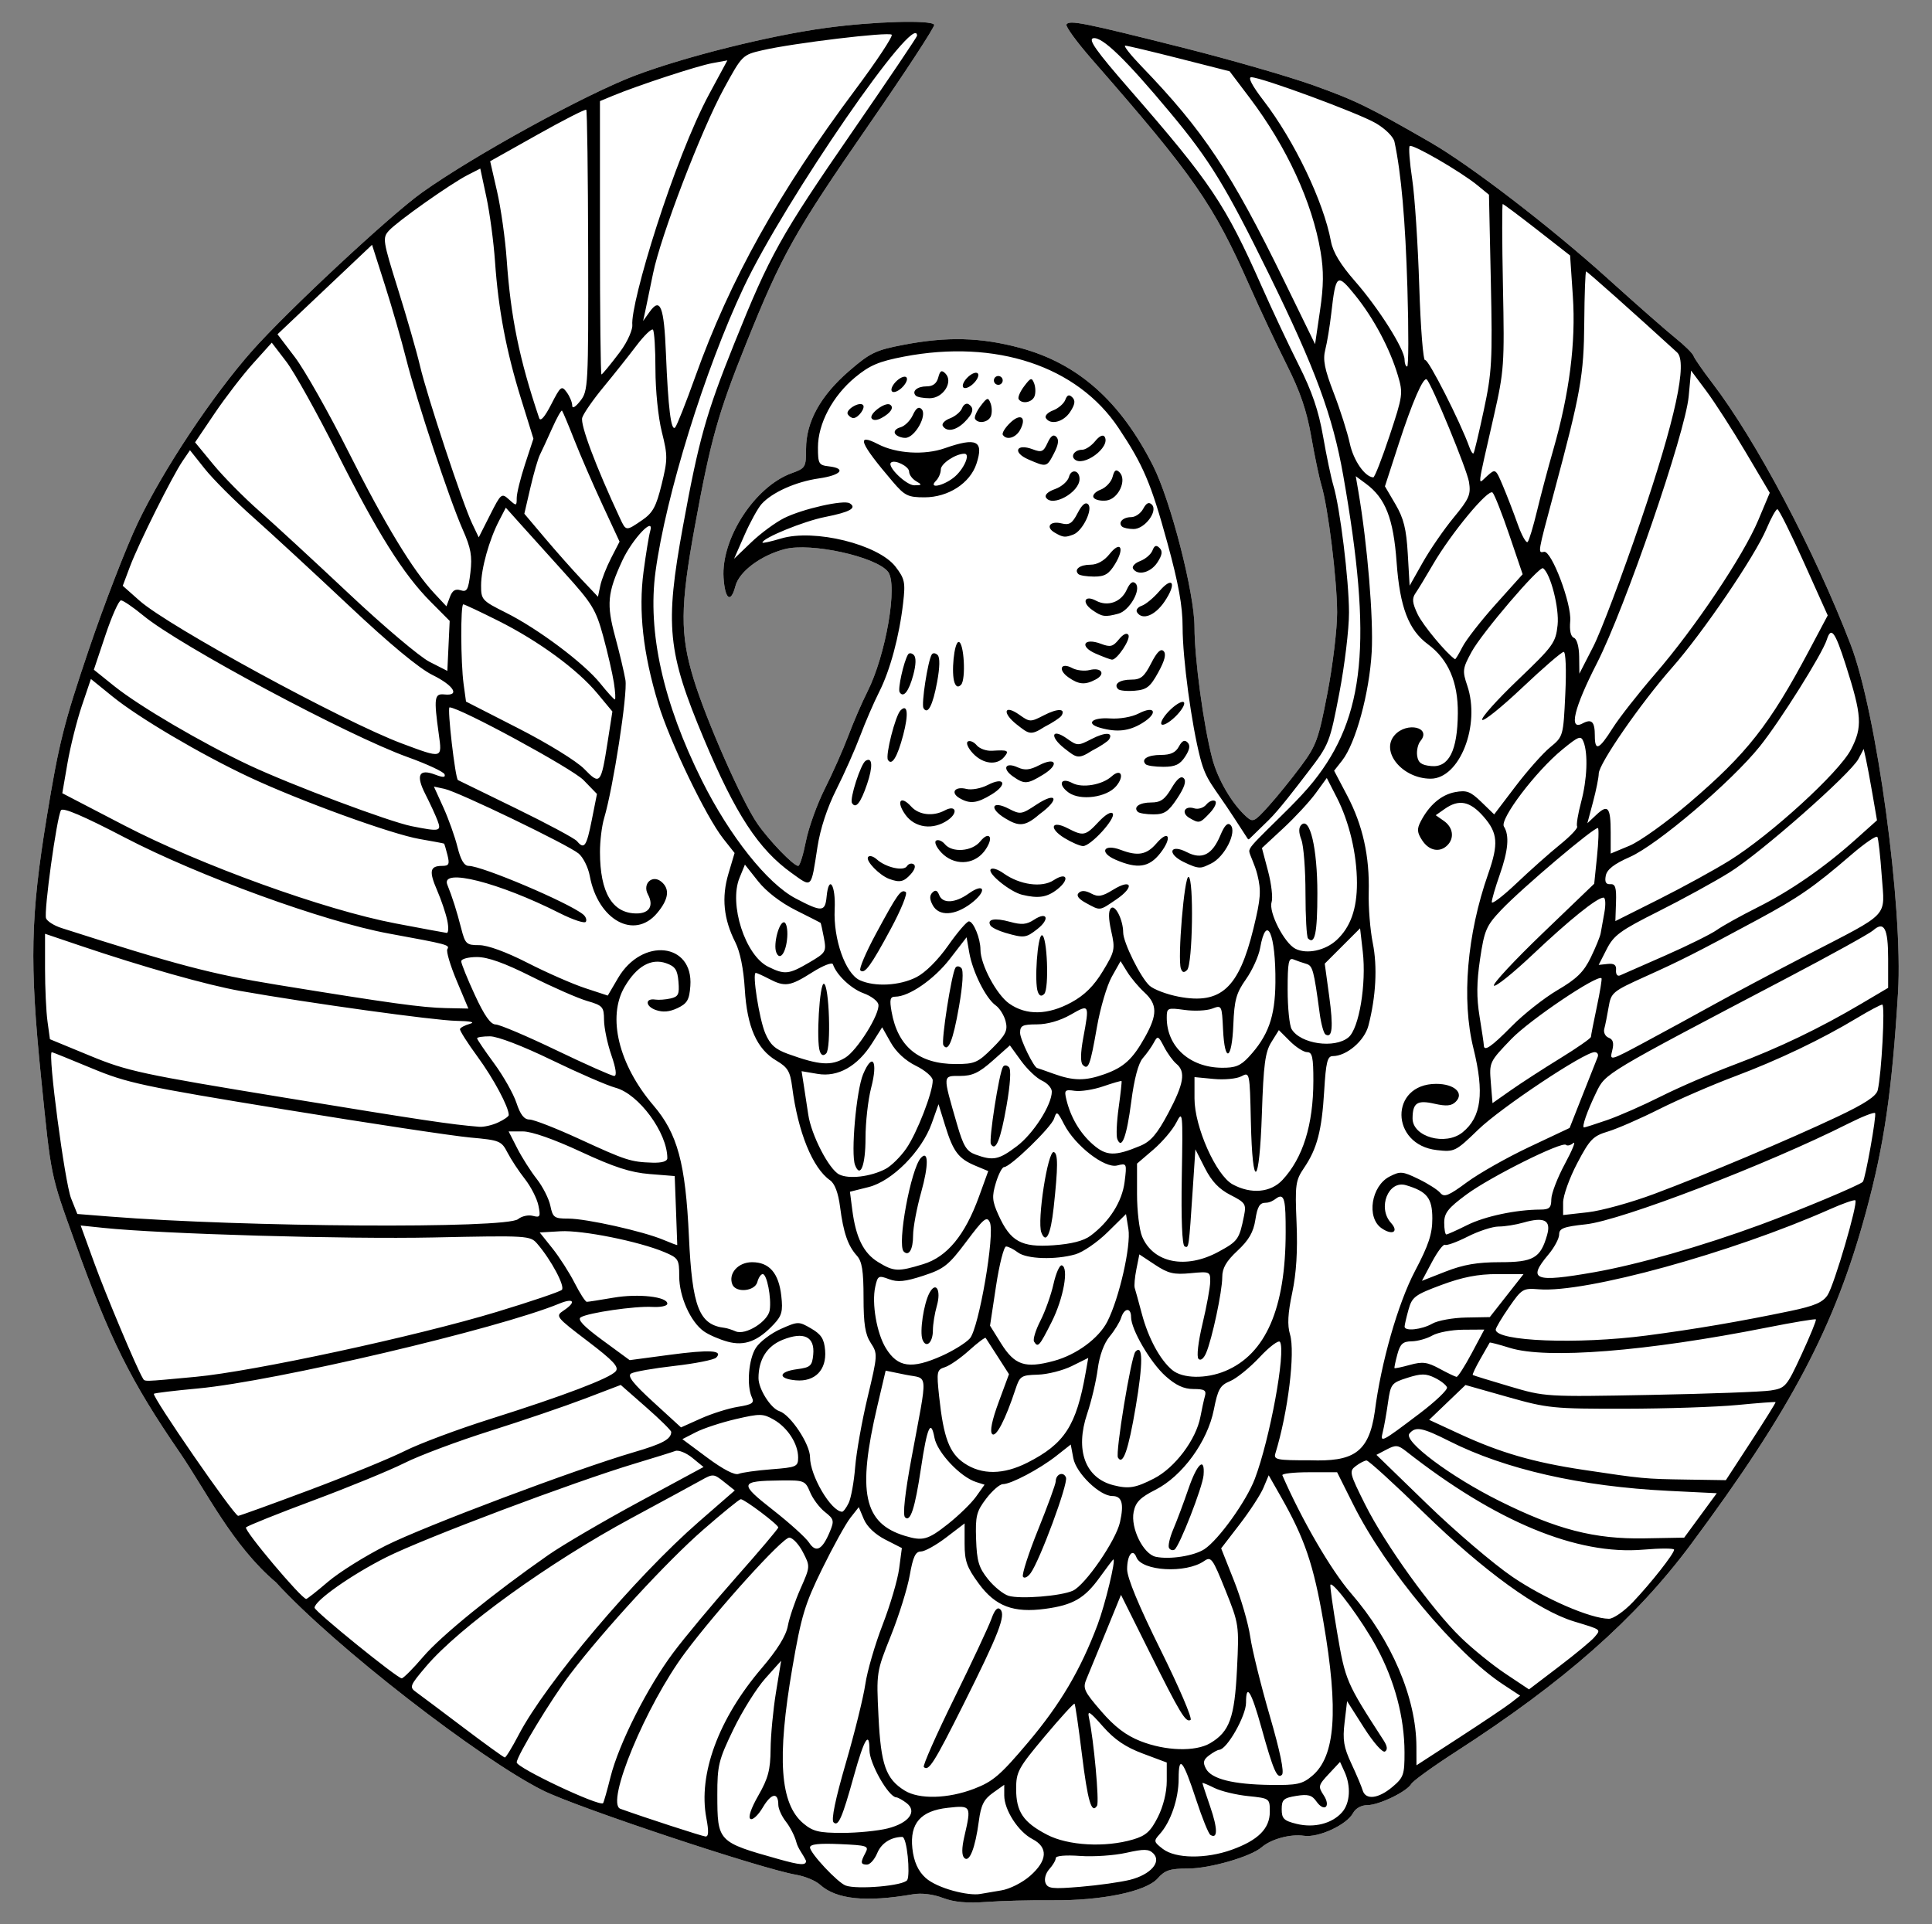 <?xml version="1.0" encoding="UTF-8" standalone="no"?>
<!DOCTYPE svg PUBLIC "-//W3C//DTD SVG 1.1//EN" "http://www.w3.org/Graphics/SVG/1.1/DTD/svg11.dtd">
<svg xmlns:xl="http://www.w3.org/1999/xlink" xmlns="http://www.w3.org/2000/svg" xmlns:dc="http://purl.org/dc/elements/1.1/" version="1.1" viewBox="35.438 63 293.625 292.5" width="293.625" height="292.5">
  <rect x="35.438" y="63" width="293.625" height="292.5" fill="#808080" stroke="none"/>
  <defs>
    <clipPath id="artboard_clip_path">
      <path d="M 35.438 63 L 329.062 63 L 329.062 344.42 L 312.379 355.5 L 35.438 355.5 Z"/>
    </clipPath>
  </defs>
  <g id="Falcon_Displayed" stroke-opacity="1" stroke="none" stroke-dasharray="none" fill="none" fill-opacity="1">
    <title>Falcon Displayed</title>
    <g id="Falcon_Displayed_Art" clip-path="url(#artboard_clip_path)">
      <title>Art</title>
      <g id="Group_113">
        <g id="Graphic_115">
          <title>path35</title>
          <path d="M 178.726 351.486 C 177.256 350.926 175.493 350.709 174.208 350.931 C 167.001 352.176 162.545 351.715 160.051 349.464 C 159.389 348.866 157.762 348.192 156.437 347.967 C 151.152 347.068 123.071 337.715 117.937 335.144 C 108.414 330.375 86.322 313.324 77.367 303.51 C 70.763 297.924 66.76 289.62 62.729 283.739 C 55.303 272.925 52.126 266.547 46.835 251.831 C 43.077 241.378 43.233 242.137 41.69 226.881 C 39.912 209.3 40.065 202.303 42.561 187.087 C 44.383 175.981 45.159 172.892 48.918 161.786 C 51.273 154.828 54.631 146.143 56.38 142.484 C 60.268 134.353 67.698 123.17 73.772 116.305 C 79.091 110.294 94.73 95.723 99.563 92.275 C 107.509 86.606 124.524 77.272 132.085 74.433 C 139.683 71.581 152.465 68.395 160.931 67.245 C 168.212 66.255 176.963 65.997 177.419 66.758 C 177.569 67.007 173.095 73.851 167.479 81.969 C 156.195 98.277 154.248 101.749 148.837 115.218 C 144.556 125.877 143.446 129.833 141.03 143.063 C 138.817 155.178 138.784 159.422 140.853 166.203 C 142.76 172.457 148.184 184.77 150.528 188.168 C 152.329 190.778 156.034 194.617 156.752 194.617 C 156.99 194.617 157.515 192.935 157.919 190.879 C 158.324 188.823 159.616 185.231 160.792 182.897 C 161.967 180.563 163.573 176.942 164.361 174.85 C 165.148 172.758 166.446 169.757 167.245 168.181 C 170.069 162.609 171.925 151.858 170.399 149.912 C 168.594 147.609 158.665 145.43 154.708 146.468 C 151.052 147.427 147.779 149.877 147.207 152.082 C 146.513 154.763 145.625 154.145 145.405 150.829 C 145.01 144.874 150.164 136.948 155.743 134.931 C 157.861 134.165 157.943 134.027 157.943 131.224 C 157.943 127.125 160.128 123.165 164.46 119.412 C 167.683 116.62 168.507 116.223 172.779 115.406 C 179.41 114.137 184.5 114.273 190.472 115.879 C 199.254 118.241 205.688 123.942 210.67 133.775 C 213.363 139.089 216.978 153.159 216.978 158.323 C 216.978 163.088 218.335 173.145 219.668 178.259 C 220.498 181.44 222.647 185.13 224.81 187.087 C 225.864 188.042 226.044 187.96 228.225 185.546 C 229.492 184.144 231.693 181.429 233.117 179.513 C 235.497 176.31 235.827 175.404 237.186 168.33 C 237.999 164.096 238.659 158.588 238.652 156.089 C 238.64 151.14 237.287 140.154 236.276 136.787 C 235.928 135.627 235.224 132.273 234.713 129.333 C 234.033 125.43 233.035 122.502 231.014 118.489 C 229.492 115.466 226.958 110.084 225.384 106.53 C 219.814 93.959 216.918 89.794 201.401 72.041 C 199.09 69.397 197.343 67 197.519 66.716 C 197.953 66.013 200.12 66.445 215.171 70.234 C 222.294 72.028 231.18 74.587 234.918 75.921 C 241.403 78.237 243.465 79.24 252.812 84.627 C 258.941 88.159 271.123 97.519 279.841 105.394 C 284.1 109.242 288.709 113.291 290.082 114.392 C 291.455 115.494 292.688 116.713 292.822 117.103 C 292.955 117.492 294.226 119.327 295.645 121.18 C 302.335 129.913 311.245 146.761 316.717 161.021 C 320.657 171.292 324.692 200.992 323.9 213.893 C 322.975 228.945 321.801 236.992 319.046 247.165 C 314.332 264.574 307.673 277.226 292.447 297.709 C 284.002 309.069 273.129 318.667 256.699 329.265 C 253.24 331.496 250.193 333.695 249.927 334.152 C 249.233 335.344 245.004 337.385 243.227 337.385 C 242.336 337.385 241.455 337.877 241.075 338.588 C 240.116 340.38 235.824 342.366 233.612 342.041 C 231.552 341.739 228.642 342.53 227.177 343.79 C 225.497 345.235 219.288 347.023 215.951 347.023 C 213.246 347.023 212.482 347.274 211.377 348.524 C 209.607 350.527 202.849 351.922 195.292 351.846 C 192.144 351.814 187.671 351.927 185.352 352.097 C 182.382 352.314 180.423 352.134 178.726 351.486 Z" fill="#FFFFFF"/>
        </g>
        <g id="Graphic_114">
          <title>path22-3</title>
          <path d="M 178.726 351.486 C 177.256 350.926 175.493 350.709 174.208 350.931 C 167.001 352.176 162.545 351.715 160.051 349.464 C 159.389 348.866 157.762 348.192 156.437 347.967 C 151.152 347.068 123.071 337.715 117.937 335.144 C 108.414 330.375 86.322 313.324 77.367 303.51 C 70.763 297.924 66.76 289.62 62.729 283.739 C 55.303 272.925 52.126 266.547 46.835 251.831 C 43.077 241.378 43.233 242.137 41.69 226.881 C 39.912 209.3 40.065 202.303 42.561 187.087 C 44.383 175.981 45.159 172.892 48.918 161.786 C 51.273 154.828 54.631 146.143 56.38 142.484 C 60.268 134.353 67.698 123.17 73.772 116.305 C 79.091 110.294 94.73 95.723 99.563 92.275 C 107.509 86.606 124.524 77.272 132.085 74.433 C 139.683 71.581 152.465 68.395 160.931 67.245 C 168.212 66.255 176.963 65.997 177.419 66.758 C 177.569 67.007 173.095 73.851 167.479 81.969 C 156.195 98.277 154.248 101.749 148.837 115.218 C 144.556 125.877 143.446 129.833 141.03 143.063 C 138.817 155.178 138.784 159.422 140.853 166.203 C 142.76 172.457 148.184 184.77 150.528 188.168 C 152.329 190.778 156.034 194.617 156.752 194.617 C 156.99 194.617 157.515 192.935 157.919 190.879 C 158.324 188.823 159.616 185.231 160.792 182.897 C 161.967 180.563 163.573 176.942 164.361 174.85 C 165.148 172.758 166.446 169.757 167.245 168.181 C 170.069 162.609 171.925 151.858 170.399 149.912 C 168.594 147.609 158.665 145.43 154.708 146.468 C 151.052 147.427 147.779 149.877 147.207 152.082 C 146.513 154.763 145.625 154.145 145.405 150.829 C 145.01 144.874 150.164 136.948 155.743 134.931 C 157.861 134.165 157.943 134.027 157.943 131.224 C 157.943 127.125 160.128 123.165 164.46 119.412 C 167.683 116.62 168.507 116.223 172.779 115.406 C 179.41 114.137 184.5 114.273 190.472 115.879 C 199.254 118.241 205.688 123.942 210.67 133.775 C 213.363 139.089 216.978 153.159 216.978 158.323 C 216.978 163.088 218.335 173.145 219.668 178.259 C 220.498 181.44 222.647 185.13 224.81 187.087 C 225.864 188.042 226.044 187.96 228.225 185.546 C 229.492 184.144 231.693 181.429 233.117 179.513 C 235.497 176.31 235.827 175.404 237.186 168.33 C 237.999 164.096 238.659 158.588 238.652 156.089 C 238.64 151.14 237.287 140.154 236.276 136.787 C 235.928 135.627 235.224 132.273 234.713 129.333 C 234.033 125.43 233.035 122.502 231.014 118.489 C 229.492 115.466 226.958 110.084 225.383 106.53 C 219.814 93.959 216.918 89.794 201.401 72.041 C 199.09 69.397 197.343 67 197.519 66.716 C 197.953 66.013 200.12 66.445 215.171 70.234 C 222.294 72.028 231.18 74.587 234.918 75.921 C 241.403 78.237 243.465 79.24 252.812 84.627 C 258.941 88.159 271.123 97.519 279.841 105.394 C 284.1 109.242 288.709 113.291 290.082 114.392 C 291.455 115.494 292.688 116.713 292.822 117.103 C 292.955 117.492 294.226 119.327 295.645 121.18 C 302.335 129.913 311.245 146.761 316.717 161.021 C 320.657 171.292 324.692 200.992 323.899 213.893 C 322.975 228.945 321.801 236.992 319.046 247.165 C 314.332 264.574 307.673 277.226 292.447 297.709 C 284.002 309.069 273.129 318.667 256.699 329.265 C 253.24 331.496 250.193 333.695 249.927 334.152 C 249.233 335.344 245.004 337.385 243.227 337.385 C 242.336 337.385 241.455 337.877 241.075 338.588 C 240.116 340.38 235.824 342.366 233.612 342.041 C 231.552 341.739 228.642 342.53 227.177 343.79 C 225.497 345.235 219.288 347.023 215.951 347.023 C 213.246 347.023 212.482 347.274 211.377 348.524 C 209.607 350.527 202.849 351.922 195.292 351.846 C 192.144 351.814 187.671 351.927 185.352 352.097 C 182.382 352.314 180.423 352.134 178.726 351.486 Z M 187.624 350.34 C 188.898 350.136 190.816 349.168 191.991 348.136 C 194.643 345.808 194.767 343.792 192.338 342.535 C 190.202 341.431 188.063 338.119 188.063 335.917 L 188.063 334.291 L 186.335 335.521 C 184.964 336.497 184.524 337.38 184.203 339.802 C 183.657 343.916 182.764 346.182 181.992 345.41 C 181.587 345.005 181.59 343.926 182 342.149 C 183.083 337.45 183.051 337.396 179.479 337.79 C 175.378 338.241 173.693 340.132 174.098 343.948 C 174.31 345.949 174.97 347.416 176.111 348.441 C 177.907 350.055 182.66 351.221 184.427 350.882 C 184.936 350.784 186.374 350.54 187.624 350.34 Z M 173.326 348.757 C 173.793 347.913 173.3 342.199 172.551 342.212 C 170.815 342.244 169.383 343.173 168.762 344.671 C 168.364 345.633 167.664 346.421 167.207 346.421 C 166.219 346.421 166.179 346.109 166.975 344.621 C 167.529 343.586 167.241 343.489 163.058 343.306 C 159.907 343.167 158.543 343.32 158.544 343.81 C 158.544 344.678 162.731 349.152 163.967 349.607 C 165.691 350.242 172.831 349.649 173.326 348.757 Z M 207.193 348.729 C 210.307 347.944 212.009 346.013 210.721 344.725 C 210.032 344.036 209.322 344.02 206.585 344.633 C 204.768 345.039 201.619 345.252 199.588 345.105 C 197.383 344.946 195.894 345.077 195.894 345.431 C 195.894 345.758 195.454 346.51 194.917 347.104 C 194.362 347.717 194.108 348.62 194.329 349.195 C 194.667 350.076 195.351 350.153 199.657 349.794 C 202.375 349.567 205.766 349.088 207.193 348.729 Z M 157.943 345.854 C 157.48 344.842 156.73 344.026 156.466 343.01 C 156.243 342.122 155.536 340.728 154.894 339.911 C 154.252 339.095 153.726 337.938 153.726 337.339 C 153.726 335.37 152.661 335.543 151.375 337.722 C 150.68 338.901 149.832 339.693 149.491 339.482 C 149.11 339.246 149.572 337.874 150.697 335.91 C 152.187 333.305 152.527 332.016 152.553 328.878 C 152.571 326.765 152.939 322.876 153.371 320.236 L 154.157 315.436 L 151.747 318.127 C 150.422 319.608 148.238 323.098 146.894 325.883 C 144.65 330.531 144.45 331.349 144.457 335.823 C 144.469 342.942 144.511 342.986 153.726 345.577 C 157.085 346.522 157.943 346.578 157.943 345.854 Z M 222.616 344.173 C 226.637 342.731 228.423 340.956 228.423 338.401 C 228.423 336.356 228.411 336.347 225.109 336.006 C 223.286 335.818 220.981 335.259 219.988 334.764 C 218.995 334.268 218.183 333.935 218.183 334.024 C 218.183 334.112 218.721 335.749 219.379 337.662 C 220.516 340.966 220.521 342.603 219.393 341.906 C 219.111 341.732 218.147 339.356 217.252 336.626 C 215.23 330.463 214.568 329.66 214.568 333.368 C 214.568 336.406 213.364 339.938 211.7 341.776 C 210.74 342.837 210.766 342.962 212.174 344.044 C 214.097 345.521 218.695 345.578 222.616 344.173 Z M 207.641 342.604 C 209.594 342.028 210.307 341.384 211.406 339.21 C 212.234 337.57 212.761 335.435 212.761 333.716 L 212.761 330.905 L 209.127 329.546 C 206.487 328.559 204.826 327.43 203.057 325.42 C 201.023 323.11 200.676 322.9 200.95 324.146 C 201.663 327.387 202.53 336.881 202.167 337.469 C 201.339 338.808 200.746 336.789 199.864 329.624 C 199.359 325.521 198.857 322.075 198.748 321.966 C 198.64 321.858 196.598 324.097 194.21 326.943 C 190.189 331.737 189.87 332.323 189.87 334.918 C 189.87 338.395 190.951 339.995 194.579 341.884 C 197.769 343.545 203.404 343.856 207.641 342.604 Z M 142.788 339.343 C 141.528 332.69 144.633 324.263 151.167 316.602 C 153.573 313.781 154.899 311.645 155.171 310.149 C 155.396 308.92 156.257 306.381 157.085 304.508 C 158.59 301.105 158.59 301.1 157.455 298.913 C 156.83 297.708 155.899 296.723 155.386 296.723 C 154.346 296.723 144.446 307.666 139.559 314.218 C 133.606 322.199 127.421 337.11 129.72 337.939 C 133.434 339.277 142.114 342.101 142.655 342.147 C 143.136 342.187 143.174 341.382 142.788 339.343 Z M 170.346 340.923 C 173.582 340.108 174.891 338.334 173.201 337.053 C 172.595 336.594 171.898 336.21 171.651 336.199 C 170.48 336.149 167.581 331.051 167.581 329.042 C 167.581 325.986 166.779 327.292 165.232 332.867 C 163.436 339.341 162.837 340.713 162.12 339.996 C 161.742 339.618 162.4 336.441 163.978 331.019 C 165.321 326.403 166.657 321 166.947 319.012 C 167.237 317.024 168.419 312.958 169.574 309.976 C 170.729 306.994 171.861 303.148 172.089 301.43 L 172.503 298.306 L 169.999 297.028 C 168.441 296.234 167.203 295.058 166.724 293.919 L 165.954 292.088 L 164.676 293.712 C 163.973 294.606 162.048 298.088 160.398 301.451 C 157.755 306.84 157.216 308.626 155.863 316.488 C 153.491 330.282 153.975 337.172 157.53 340.162 C 158.976 341.379 159.891 341.602 163.445 341.602 C 165.758 341.602 168.863 341.296 170.346 340.923 Z M 239.417 338.455 C 240.627 337.073 240.781 334.507 239.784 332.32 L 239.097 330.812 L 237.391 332.639 C 235.791 334.351 235.742 334.553 236.605 335.869 C 237.75 337.617 236.695 338.519 235.5 336.813 C 234.828 335.853 234.229 335.689 232.447 335.978 C 230.513 336.292 230.231 336.551 230.231 338.006 C 230.231 339.434 230.557 339.755 232.49 340.23 C 235.167 340.889 237.899 340.189 239.417 338.455 Z M 128.226 333.098 C 129.494 328.048 133.8 319.515 137.753 314.218 C 139.494 311.885 143.798 306.723 147.316 302.747 C 150.835 298.771 153.717 295.365 153.72 295.178 C 153.728 294.749 148.551 290.849 148.015 290.88 C 147.796 290.892 145.231 292.981 142.316 295.521 C 136.84 300.291 127.276 310.675 122.097 317.472 C 119.262 321.193 113.968 329.929 113.968 330.887 C 113.968 331.71 126.468 337.617 127.09 337.088 C 127.184 337.009 127.695 335.213 128.226 333.098 Z M 183.468 334.901 C 186.359 333.794 187.473 332.837 191.705 327.822 C 196.592 322.031 199.661 316.829 202.255 309.939 C 203.397 306.903 205.057 300.036 204.649 300.036 C 204.584 300.036 203.654 301.259 202.581 302.753 C 200.288 305.946 198.516 306.973 194.319 307.541 C 189.461 308.199 186.726 307.164 184.19 303.709 C 182.38 301.243 182.039 300.286 182.039 297.669 L 182.039 294.559 L 179.241 296.695 C 177.703 297.87 175.97 298.831 175.39 298.831 C 174.575 298.831 174.192 299.648 173.7 302.447 C 173.349 304.436 172.063 308.561 170.841 311.615 C 168.63 317.141 168.622 317.198 168.953 323.934 C 169.314 331.263 170.067 333.391 172.926 335.166 C 175.122 336.529 179.501 336.419 183.468 334.901 Z M 175.839 331.587 C 175.65 331.398 177.714 326.729 180.426 321.212 C 183.138 315.695 185.692 310.243 186.102 309.097 C 186.613 307.671 187.043 307.209 187.467 307.633 C 188.34 308.506 187.238 311.343 181.837 322.126 C 177.397 330.992 176.562 332.309 175.839 331.587 Z M 247.051 334.62 C 248.754 333.188 248.904 332.759 248.896 329.349 C 248.883 324.056 247.408 318.49 244.676 313.425 C 242.507 309.403 238.096 303.415 237.639 303.872 C 237.534 303.978 237.995 307.267 238.664 311.181 C 239.911 318.477 240.034 318.762 245.719 327.54 C 246.287 328.417 246.354 328.968 245.925 329.233 C 245.566 329.455 244.174 327.873 242.729 325.603 L 240.17 321.579 L 239.787 324.814 C 239.473 327.471 239.656 328.584 240.813 331.06 C 241.588 332.716 242.362 334.546 242.532 335.126 C 242.979 336.64 244.907 336.425 247.051 334.62 Z M 234.861 332.933 C 238.393 329.961 238.899 323.044 236.571 309.519 C 235.073 300.82 233.724 296.851 230.095 290.478 L 228.254 287.244 L 227.457 289.14 C 227.018 290.182 225.393 292.682 223.844 294.694 L 221.029 298.353 L 222.978 303.261 C 224.05 305.96 225.161 309.795 225.448 311.783 C 225.735 313.771 227.069 319.174 228.412 323.79 C 229.99 329.213 230.648 332.389 230.27 332.767 C 229.553 333.484 228.954 332.112 227.158 325.638 C 225.611 320.063 224.809 318.757 224.809 321.813 C 224.809 323.823 221.91 328.92 220.739 328.97 C 220.493 328.981 219.795 329.365 219.189 329.825 C 218.317 330.485 218.221 330.908 218.725 331.851 C 219.561 333.414 222.83 334.234 228.528 334.311 C 232.574 334.365 233.363 334.193 234.861 332.933 Z M 265.067 321.835 L 266.47 320.741 L 263.862 319.026 C 256.644 314.278 246.044 301.556 241.138 291.753 L 238.651 286.783 L 234.39 286.783 C 232.047 286.783 230.221 286.991 230.331 287.245 C 233.26 293.984 237.742 301.694 240.745 305.157 C 246.93 312.289 250.68 321.073 250.703 328.483 L 250.712 331.329 L 257.188 327.129 C 260.75 324.819 264.295 322.437 265.067 321.835 Z M 114.269 326.692 C 118.386 318.808 131.993 302.718 141.685 294.274 L 147.11 289.548 L 145.486 288.253 C 143.918 287.003 143.797 286.994 142.017 287.991 C 141.002 288.56 136.242 291.145 131.438 293.736 C 118.836 300.532 105.239 310.351 100.192 316.299 C 97.703 319.233 97.622 319.444 98.686 320.207 C 99.305 320.65 102.522 323.063 105.836 325.569 C 109.149 328.075 111.995 330.131 112.161 330.139 C 112.326 330.147 113.275 328.596 114.269 326.692 Z M 219.363 327.966 C 222.304 326.229 223.073 324.104 223.437 316.699 C 223.766 310.016 223.743 309.856 221.675 304.706 C 219.721 299.839 219.502 299.541 218.429 300.287 C 215.675 302.202 208.961 301.823 208.149 299.707 C 207.596 298.267 206.737 299.37 206.737 301.518 C 206.737 302.832 208.507 307.1 211.835 313.81 C 214.638 319.464 216.683 324.243 216.379 324.431 C 215.644 324.885 214.826 323.526 209.943 313.723 L 205.807 305.422 L 203.525 311.012 C 202.269 314.087 200.941 317.312 200.574 318.18 C 199.965 319.618 200.163 320.056 202.786 323.095 C 204.838 325.471 206.558 326.783 208.762 327.652 C 212.577 329.157 217.12 329.291 219.363 327.966 Z M 277.766 311.847 C 278.767 310.642 278.921 310.759 274.64 309.456 C 269.208 307.803 260.972 301.839 251.859 292.958 C 247.354 288.568 243.424 284.985 243.124 284.995 C 242.825 285.006 242.089 285.387 241.49 285.841 C 240.458 286.623 240.534 286.936 242.916 291.695 C 245.953 297.764 253.038 307.616 257.44 311.891 C 259.206 313.607 262.263 316.086 264.233 317.401 L 267.815 319.79 L 272.377 316.317 C 274.886 314.407 277.311 312.396 277.766 311.847 Z M 99.776 314.805 C 102.475 311.646 110.417 305.191 118.787 299.352 C 120.941 297.85 127.126 294.229 132.532 291.305 L 142.361 285.989 L 140.664 284.599 C 139.731 283.834 138.561 283.362 138.064 283.55 C 137.567 283.738 134.856 284.584 132.04 285.429 C 122.61 288.258 99.873 296.824 94.132 299.71 C 88.858 302.362 83.246 306.313 83.246 307.374 C 83.246 307.918 95.817 318.108 96.489 318.108 C 96.745 318.108 98.224 316.622 99.776 314.805 Z M 283.615 306.512 C 286.377 303.605 289.868 299.161 289.868 298.553 C 289.868 298.329 287.767 298.327 285.199 298.547 C 275.105 299.413 262.747 294.288 249.132 283.588 C 247.919 282.635 247.558 282.603 246.188 283.32 L 244.626 284.139 L 252.349 291.636 C 256.597 295.759 262.434 300.736 265.319 302.697 C 270.213 306.021 277.115 309.02 279.953 309.056 C 280.631 309.065 282.275 307.923 283.615 306.512 Z M 85.29 303.43 C 86.983 301.984 90.943 299.506 94.09 297.924 C 99.91 294.998 122.979 286.311 131.739 283.747 C 136.147 282.457 137.427 281.765 137.452 280.66 C 137.457 280.439 135.733 278.741 133.62 276.886 L 129.778 273.514 L 124.311 275.6 C 121.304 276.748 114.833 278.953 109.93 280.502 C 105.028 282.05 99.185 284.237 96.946 285.361 C 94.708 286.485 88.473 289.046 83.091 291.051 C 77.709 293.057 73.091 294.908 72.828 295.164 C 72.435 295.548 81.212 305.985 81.976 306.042 C 82.106 306.052 83.597 304.877 85.29 303.43 Z M 198.504 304.782 C 200.393 303.906 205.026 297.165 205.652 294.382 C 206.289 291.543 205.954 290.398 204.484 290.398 C 202.57 290.398 198.986 286.921 198.561 284.652 L 198.17 282.571 L 195.978 284.296 C 193.435 286.297 189.097 288.591 187.857 288.591 C 187.386 288.591 186.247 289.579 185.326 290.786 C 183.839 292.736 183.666 293.429 183.784 296.961 C 183.896 300.295 184.189 301.279 185.593 303.034 C 186.515 304.186 187.922 305.325 188.72 305.565 C 190.506 306.102 196.729 305.604 198.504 304.782 Z M 190.907 302.661 C 190.713 302.348 191.752 299.122 193.216 295.492 C 194.681 291.862 195.882 288.569 195.886 288.174 C 195.898 287.049 197.07 286.609 197.446 287.589 C 197.799 288.51 193.475 300.2 192.069 302.123 C 191.623 302.732 191.1 302.974 190.907 302.661 Z M 218.487 298.473 C 220.638 297.063 224.857 291.177 226.145 287.789 C 228.428 281.779 230.881 268.444 229.973 266.975 C 229.77 266.647 228.38 267.688 226.883 269.289 C 225.386 270.889 223.366 272.528 222.394 272.931 C 220.864 273.564 220.532 274.147 219.918 277.266 C 218.964 282.115 215.133 287.377 211.049 289.446 C 208.716 290.628 208.027 291.327 207.73 292.815 C 207.239 295.267 209.197 299.235 211.095 299.635 C 213.219 300.083 216.917 299.502 218.487 298.473 Z M 213.108 298.303 C 212.922 298.001 213.215 296.709 213.761 295.432 C 214.307 294.154 215.338 291.397 216.054 289.306 C 217.376 285.441 218.589 284.347 218.355 287.232 C 218.207 289.047 214.676 298.091 213.936 298.548 C 213.667 298.715 213.294 298.604 213.108 298.303 Z M 161.568 295.795 C 162.245 294.158 162.179 293.9 160.81 292.823 C 159.986 292.174 158.97 290.821 158.554 289.816 C 157.824 288.054 157.664 287.99 154.105 288.031 C 147.807 288.103 147.715 288.446 152.906 292.512 C 155.436 294.494 157.91 296.732 158.404 297.484 C 159.457 299.092 160.414 298.581 161.568 295.795 Z M 179.504 294.657 C 181.151 293.355 183.078 291.477 183.785 290.484 L 185.071 288.678 L 183.789 288.271 C 181.383 287.508 177.877 283.776 177.456 281.529 C 176.91 278.621 176.344 279.905 175.406 286.181 C 174.492 292.286 173.792 294.44 172.983 293.631 C 172.614 293.262 172.969 290.011 173.964 284.647 C 176.479 271.084 176.591 272.682 173.078 271.962 L 170.04 271.34 L 168.766 276.766 C 165.694 289.851 166.697 294.55 172.968 296.453 C 175.689 297.279 176.453 297.069 179.504 294.657 Z M 293.877 293.347 L 296.353 289.972 L 289.044 289.612 C 275.697 288.956 264.216 286.352 255.699 282.05 C 251.586 279.973 250.567 279.781 249.637 280.91 C 248.69 282.059 255.877 287.441 263.29 291.134 C 272.042 295.495 277.765 296.972 285.364 296.833 L 291.401 296.723 Z M 82.482 289.484 C 88.242 287.325 94.769 284.647 96.986 283.534 C 99.203 282.421 105.028 280.243 109.931 278.694 C 121.134 275.156 128.141 272.491 129.015 271.437 C 129.554 270.789 128.673 269.844 124.737 266.848 C 119.912 263.175 119.816 263.053 121.091 262.206 C 123.068 260.893 122.663 260.231 120.444 261.15 C 111.229 264.963 77.132 272.975 65.569 274.044 C 61.977 274.376 58.944 274.741 58.83 274.855 C 58.466 275.218 71.02 293.41 71.634 293.41 C 71.841 293.41 76.722 291.643 82.482 289.484 Z M 164.42 291.452 C 164.781 290.707 165.225 288.257 165.405 286.008 C 165.585 283.76 166.439 278.968 167.302 275.359 C 168.834 268.95 168.845 268.759 167.775 267.126 C 166.929 265.835 166.68 264.264 166.679 260.219 C 166.678 256.162 166.45 254.732 165.665 253.865 C 164.301 252.357 163.618 250.373 163.112 246.454 C 162.836 244.309 162.306 242.904 161.584 242.398 C 158.93 240.539 156.71 235.075 155.834 228.242 C 155.527 225.849 155.162 225.239 153.427 224.215 C 150.456 222.462 148.976 219.108 148.63 213.339 C 148.446 210.266 147.919 207.662 147.19 206.223 C 145.407 202.705 145.076 199.407 146.144 195.809 L 147.08 192.657 L 145.358 190.474 C 142.724 187.135 137.196 175.645 135.468 169.918 C 133.164 162.28 132.452 155.861 133.245 149.889 C 133.608 147.155 134.057 144.41 134.242 143.788 C 134.989 141.282 131.546 144.894 130.006 148.232 C 127.75 153.121 127.591 154.838 128.933 159.796 C 129.589 162.216 130.29 165.175 130.492 166.371 C 130.843 168.454 128.639 182.723 127.247 187.384 C 126.901 188.541 126.62 190.846 126.622 192.504 C 126.628 198.697 128.507 201.845 132.193 201.845 C 134.133 201.845 134.829 200.668 133.906 198.944 C 133.039 197.323 134.578 195.883 135.956 197.026 C 137.28 198.126 137.063 199.703 135.3 201.799 C 131.842 205.908 126.316 202.854 125.072 196.146 C 124.828 194.833 124.06 193.296 123.365 192.73 C 121.691 191.367 105.082 183.357 103.006 182.911 L 101.381 182.562 L 102.819 185.728 C 103.61 187.469 104.576 190.182 104.967 191.755 C 105.457 193.729 105.986 194.617 106.674 194.617 C 108.693 194.617 121.791 200.171 124.051 201.985 C 124.462 202.315 124.651 202.822 124.472 203.112 C 124.293 203.401 122.511 202.813 120.512 201.804 C 111.217 197.112 102.367 194.871 103.423 197.478 C 104.175 199.332 104.856 201.476 105.528 204.105 C 106.14 206.497 106.32 206.665 108.268 206.665 C 109.549 206.665 112.383 207.703 115.624 209.36 C 118.523 210.842 122.451 212.566 124.351 213.192 L 127.807 214.329 L 129.364 211.671 C 133.017 205.437 140.835 206.289 140.356 212.868 C 140.202 214.976 139.884 215.528 138.415 216.229 C 137.195 216.811 136.183 216.9 135.102 216.52 C 133.493 215.954 133.453 214.687 135.052 214.94 C 135.549 215.018 136.581 214.942 137.346 214.769 C 138.537 214.5 138.71 214.136 138.551 212.228 C 138.399 210.404 138.057 209.892 136.667 209.406 C 134.398 208.613 132.189 209.875 130.363 213.008 C 127.693 217.587 129.459 224.837 134.752 231.032 C 138.408 235.312 139.625 239.808 140.139 250.941 C 140.636 261.714 141.684 264.384 145.594 264.842 C 145.925 264.881 146.666 265.117 147.241 265.367 C 148.733 266.016 152.172 263.866 152.423 262.126 C 152.693 260.257 151.994 256.664 151.36 256.664 C 151.082 256.664 150.713 257.206 150.54 257.868 C 150.167 259.294 147.249 259.561 146.733 258.217 C 146.097 256.56 147.621 254.856 149.738 254.856 C 152.357 254.856 153.789 256.507 154.18 259.978 C 154.442 262.305 154.266 262.979 153.054 264.276 C 150.637 266.864 148.606 267.635 146.036 266.94 C 144.799 266.605 143.173 265.901 142.423 265.373 C 140.392 263.946 138.666 260.098 138.666 256.997 C 138.666 254.417 138.545 254.219 136.407 253.32 C 132.528 251.687 123.918 249.96 120.621 250.153 L 117.466 250.338 L 119.392 252.748 C 120.452 254.073 121.973 256.445 122.774 258.019 C 123.574 259.593 124.406 260.88 124.621 260.88 C 124.837 260.88 126.662 260.596 128.677 260.249 C 132.467 259.596 136.936 260.106 136.856 261.182 C 136.832 261.513 135.806 261.725 134.576 261.654 C 131.957 261.501 124.826 262.536 123.699 263.233 C 123.152 263.571 124.149 264.618 127.027 266.73 L 131.136 269.744 L 137.16 268.941 C 143.329 268.119 145.402 268.241 144.283 269.36 C 143.948 269.695 141.083 270.264 137.917 270.623 C 134.75 270.983 131.795 271.503 131.349 271.778 C 130.751 272.148 131.637 273.285 134.738 276.123 L 138.937 279.967 L 141.964 278.61 C 143.629 277.863 146.162 277.066 147.593 276.838 C 149.734 276.496 150.111 276.247 149.721 275.429 C 148.877 273.654 149.203 269.571 150.326 267.856 C 150.927 266.939 152.627 265.654 154.105 265.001 C 156.736 263.837 156.831 263.836 158.722 264.936 C 160.252 265.826 160.692 266.516 160.839 268.255 C 161.089 271.23 159.294 273.069 156.39 272.812 C 153.605 272.565 153.717 271.498 156.568 271.121 C 158.613 270.851 158.866 270.623 159.032 268.902 C 159.296 266.176 157.617 265.358 154.398 266.646 C 151.999 267.606 150.714 269.638 150.714 272.474 C 150.714 274.134 152.577 277.082 153.89 277.498 C 155.563 278.029 158.545 282.507 158.545 284.488 C 158.545 287.292 161.715 292.695 163.413 292.788 C 163.606 292.799 164.059 292.197 164.42 291.452 Z M 210.823 287.733 C 214.011 286.095 217.222 281.823 217.876 278.35 C 218.094 277.19 218.406 275.767 218.569 275.187 C 218.81 274.332 218.48 274.133 216.818 274.133 C 215.357 274.133 214.141 273.571 212.581 272.175 C 210.275 270.112 207.339 265.085 207.339 263.2 C 207.339 261.712 206.314 261.776 205.832 263.293 C 205.622 263.958 204.83 265.245 204.073 266.155 C 203.214 267.187 202.537 269.045 202.269 271.103 C 202.034 272.916 201.313 275.967 200.667 277.884 C 198.803 283.417 200.361 287.663 204.654 288.754 C 206.98 289.344 208.023 289.172 210.823 287.733 Z M 205.347 284.562 C 204.924 283.877 207.345 269.173 207.998 268.46 C 209.153 267.201 209.168 270.2 208.041 276.856 C 206.923 283.452 206.106 285.789 205.348 284.562 Z M 301.561 282.115 C 303.667 278.885 305.346 276.189 305.293 276.125 C 305.24 276.061 302.629 276.257 299.49 276.561 C 296.351 276.864 288.645 277.12 282.365 277.129 C 271.468 277.144 270.656 277.063 264.555 275.335 L 258.163 273.524 L 255.401 276.171 L 252.638 278.818 L 257.247 280.95 C 263.412 283.802 268.489 285.277 276.048 286.413 C 285.108 287.774 285.368 287.799 291.843 287.898 L 297.733 287.988 Z M 152.672 286.335 C 156.505 286.037 156.738 285.934 156.738 284.536 C 156.738 282.47 155.154 280.006 153.048 278.797 C 151.408 277.856 150.956 277.849 147.279 278.701 C 145.085 279.21 142.357 280.105 141.217 280.69 L 139.144 281.753 L 142.952 284.583 C 145.329 286.35 147.108 287.27 147.683 287.032 C 148.191 286.822 150.436 286.508 152.672 286.335 Z M 191.582 285.326 C 197.243 282.457 199.022 279.705 200.441 271.62 L 200.83 269.407 L 198.333 270.643 C 196.959 271.322 194.63 271.911 193.155 271.951 C 190.649 272.02 190.429 272.162 189.78 274.133 C 188.241 278.803 186.811 281.556 186.229 280.973 C 185.847 280.592 186.192 278.894 187.212 276.131 L 188.783 271.876 L 187.093 269.24 C 186.163 267.79 185.33 266.497 185.242 266.368 C 185.155 266.239 184.021 267.092 182.724 268.264 C 181.426 269.436 179.774 270.583 179.051 270.812 C 177.814 271.205 177.763 271.464 178.165 275.241 C 178.837 281.548 179.716 283.88 182.002 285.42 C 184.65 287.205 187.937 287.173 191.582 285.326 Z M 244.376 277.586 C 245.324 270.126 247.899 261.118 250.494 256.186 C 252.566 252.247 253.122 250.562 253.122 248.218 C 253.122 245.113 252.326 244.106 249.119 243.152 C 246.439 242.355 244.755 246.576 246.836 248.876 C 248.085 250.256 247.041 250.834 245.389 249.677 C 243.09 248.067 243.837 243.28 246.61 241.846 C 248.243 241.001 248.581 241.029 251.003 242.201 C 252.446 242.9 253.945 243.854 254.333 244.323 C 254.925 245.036 255.583 244.773 258.383 242.704 C 260.222 241.346 264.485 238.933 267.857 237.343 L 273.987 234.451 L 275.964 229.443 C 277.051 226.689 278.078 224.097 278.246 223.682 C 278.414 223.268 278.203 222.929 277.778 222.929 C 276.216 222.929 263.546 231.366 260.109 234.696 C 256.655 238.041 256.497 238.119 253.811 237.816 C 246.697 237.014 246.611 227.749 253.717 227.749 C 256.471 227.749 258.004 229.151 256.684 230.463 C 256.036 231.107 255.259 231.18 253.438 230.767 C 250.825 230.174 250.135 230.635 250.119 232.985 C 250.099 235.808 255.125 237.216 257.72 235.115 C 260.579 232.798 261.05 229.142 259.365 222.327 C 257.545 214.968 258.386 205.04 261.607 195.842 C 263.217 191.245 263.082 189.604 260.89 187.108 C 258.84 184.773 257.168 184.442 255.02 185.946 L 253.639 186.914 L 254.886 187.787 C 256.278 188.762 256.508 190.387 255.411 191.484 C 254.254 192.641 252.624 192.324 251.587 190.742 C 250.805 189.549 250.761 189.016 251.347 187.88 C 252.641 185.374 254.481 183.799 256.575 183.406 C 258.335 183.076 258.912 183.292 260.576 184.905 L 262.521 186.79 L 265.766 182.521 C 267.55 180.174 269.914 177.508 271.019 176.598 C 273.02 174.948 273.027 174.921 273.331 168.515 C 273.507 164.81 273.403 162.087 273.086 162.087 C 272.783 162.087 269.949 164.534 266.789 167.525 C 263.629 170.515 260.89 172.714 260.702 172.41 C 260.515 172.106 262.947 169.386 266.108 166.364 C 271.512 161.197 271.872 160.701 272.161 158.015 C 272.437 155.44 271.094 150.18 269.954 149.373 C 269.393 148.976 260.664 159.19 259.089 162.087 C 257.717 164.61 257.671 164.965 258.43 167.208 C 260.471 173.238 257.275 181.367 252.866 181.362 C 248.555 181.356 245.16 177.211 247.421 174.713 C 249.27 172.67 253.041 173.561 251.32 175.634 C 250.935 176.099 250.708 177.103 250.816 177.867 C 250.968 178.936 251.456 179.298 252.937 179.442 C 255.637 179.703 256.948 177.117 256.999 171.424 C 257.042 166.665 255.546 163.215 252.443 160.922 C 249.509 158.752 248.189 155.288 247.695 148.465 C 247.215 141.825 246.007 138.726 243.046 136.536 L 241.486 135.382 L 241.889 137.741 C 243.259 145.757 244.192 156.998 243.909 162.087 C 243.561 168.329 241.479 175.977 239.411 178.606 L 238.196 180.151 L 240.179 183.92 C 242.554 188.435 243.603 193.156 243.456 198.673 C 243.397 200.915 243.674 204.364 244.072 206.338 C 244.797 209.932 244.558 214.47 243.412 218.891 C 242.811 221.209 240.102 223.525 237.985 223.53 C 237.178 223.531 236.949 224.465 236.69 228.803 C 236.329 234.851 235.612 237.596 233.629 240.517 C 232.329 242.433 232.245 243.049 232.489 248.871 C 232.668 253.15 232.458 256.546 231.829 259.506 C 231.162 262.649 231.069 264.401 231.494 265.831 C 232.31 268.576 231.189 277.692 229.269 283.922 C 228.976 284.874 229.487 284.975 234.557 284.967 C 240.902 285.171 243.468 283.99 244.376 277.586 Z M 251.182 277.859 C 253.594 276.034 255.471 274.246 255.354 273.885 C 255.237 273.525 254.402 272.869 253.498 272.429 C 252.132 271.763 251.431 271.763 249.331 272.429 C 246.91 273.197 246.788 273.353 246.379 276.233 C 246.144 277.885 245.792 279.873 245.597 280.651 C 245.165 282.373 245.314 282.298 251.182 277.859 Z M 304.549 274.356 C 306.796 273.998 306.968 273.797 309.246 268.866 C 310.547 266.051 311.522 263.659 311.413 263.551 C 311.304 263.442 307.971 263.997 304.005 264.784 C 285.66 268.424 270.493 269.624 264.897 267.879 C 263.255 267.367 261.881 267.006 261.843 267.077 C 261.804 267.148 261.171 268.256 260.435 269.54 C 259.699 270.825 259.175 271.933 259.272 272.002 C 259.368 272.072 261.887 272.85 264.868 273.73 C 270.281 275.329 270.317 275.331 286.253 275.029 C 295.033 274.863 303.267 274.56 304.549 274.356 Z M 65.174 272.28 C 73.909 271.468 98.703 266.119 110.956 262.404 C 116.091 260.846 120.533 259.342 120.826 259.061 C 121.359 258.549 119.221 254.53 117.104 252.068 C 116.021 250.808 115.743 250.791 101.28 251.096 C 87.987 251.377 60.001 250.564 51.166 249.641 L 47.7 249.279 L 49.75 254.929 C 51.516 259.793 56.246 271.038 57.124 272.459 C 57.481 273.038 56.885 273.051 65.174 272.28 Z M 221.658 271.394 C 227.81 268.823 230.833 261.861 230.833 250.263 C 230.833 245.666 230.728 244.144 229.333 245.208 C 229.018 245.448 228.432 245.82 227.793 245.82 C 226.889 245.82 226.542 246.391 226.233 248.381 C 225.937 250.288 225.244 251.493 223.515 253.107 C 221.79 254.718 221.195 255.752 221.195 257.136 C 221.195 259.285 219.654 266.523 218.744 268.653 C 218.379 269.506 217.905 269.877 217.589 269.556 C 217.276 269.239 217.53 267.01 218.2 264.194 C 218.831 261.543 219.356 258.669 219.367 257.806 C 219.387 256.285 219.297 256.247 216.371 256.528 C 213.837 256.771 212.974 256.566 210.975 255.243 L 208.596 253.669 L 208.147 255.919 C 207.9 257.157 207.786 258.441 207.894 258.772 C 208.001 259.103 208.486 260.865 208.971 262.688 C 209.967 266.43 211.747 269.719 213.61 271.258 C 215.182 272.557 218.729 272.617 221.658 271.394 Z M 259.097 268.712 L 261.023 265.097 L 257.826 265.118 C 256.067 265.13 253.95 265.527 253.122 266.001 C 252.293 266.474 250.878 266.871 249.976 266.883 C 248.644 266.9 248.238 267.271 247.808 268.862 C 247.517 269.939 247.321 270.88 247.373 270.954 C 247.424 271.028 248.485 270.807 249.73 270.463 C 251.63 269.939 252.352 270.032 254.215 271.042 C 255.436 271.704 256.6 272.263 256.803 272.286 C 257.005 272.308 258.037 270.699 259.097 268.712 Z M 178.558 269.1 C 180.307 268.319 182.233 267.122 182.839 266.44 C 184.205 264.902 186.673 250.545 185.873 248.796 C 185.421 247.808 184.948 248.197 182.317 251.708 C 179.599 255.337 178.913 255.88 175.753 256.913 C 172.987 257.817 171.86 257.929 170.539 257.43 C 168.96 256.834 168.828 256.908 168.458 258.591 C 167.901 261.13 168.683 265.66 170.069 267.919 C 171.871 270.858 173.965 271.149 178.558 269.1 Z M 175.636 266.618 C 175.183 265.438 175.82 261.165 176.692 259.536 C 177.688 257.674 178.504 259.103 177.816 261.503 C 177.488 262.647 177.22 264.315 177.22 265.208 C 177.22 267.098 176.177 268.027 175.636 266.618 Z M 195.593 269.863 C 199.022 268.939 202.428 266.435 203.733 263.877 C 205.538 260.338 207.35 252.378 206.934 249.814 L 206.565 247.541 L 203.762 250.302 C 202.221 251.82 200.025 253.331 198.882 253.658 C 195.844 254.53 191.479 254.386 190.136 253.37 C 189.493 252.883 188.688 252.477 188.349 252.466 C 188.009 252.455 187.319 255.16 186.816 258.476 L 185.902 264.505 L 187.555 267.161 C 189.641 270.512 191.216 271.042 195.593 269.863 Z M 192.594 266.925 C 192.396 266.605 192.829 265.182 193.556 263.762 C 194.283 262.343 195.18 259.826 195.55 258.17 C 195.92 256.513 196.488 255.238 196.812 255.337 C 197.914 255.673 197.07 260.368 195.266 263.942 C 193.392 267.655 193.187 267.885 192.594 266.925 Z M 285.689 266.002 C 293.049 265.039 299.924 263.865 307.538 262.273 C 311.213 261.505 312.466 260.969 313.199 259.849 C 314.201 258.321 317.843 245.884 317.414 245.456 C 317.275 245.317 315.561 245.913 313.605 246.781 C 298.575 253.45 276.412 259.552 269.311 258.975 C 266.913 258.781 266.72 258.897 264.783 261.699 C 263.67 263.309 262.76 264.841 262.76 265.103 C 262.76 266.887 275.205 267.375 285.689 266.002 Z M 253.122 264.194 C 253.95 263.72 256.254 263.303 258.242 263.267 L 261.856 263.201 L 264.422 259.932 L 266.987 256.664 L 262.964 256.664 C 260.064 256.664 257.707 257.123 254.515 258.31 C 250.469 259.814 250.038 260.138 249.5 262.075 C 249.176 263.24 248.91 264.397 248.908 264.645 C 248.903 265.393 251.513 265.113 253.122 264.194 Z M 263.383 254.856 C 268.487 254.856 269.558 254.244 270.56 250.748 C 271.211 248.477 270.162 247.919 266.967 248.835 C 265.817 249.165 264.12 249.435 263.196 249.435 C 262.271 249.435 260.159 250.122 258.501 250.962 C 256.843 251.803 255.288 252.367 255.045 252.217 C 254.802 252.067 253.915 253.238 253.072 254.818 L 251.54 257.69 L 255.156 256.273 C 257.834 255.224 259.968 254.856 263.383 254.856 Z M 277.732 256.379 C 284.349 255.214 294.103 252.426 302.986 249.159 C 308.955 246.964 318.024 243.166 318.548 242.642 C 318.923 242.267 320.674 232.451 320.412 232.189 C 320.246 232.023 318.435 232.732 316.388 233.765 C 304.118 239.959 281.816 248.522 276.461 249.096 C 273.072 249.459 272.398 249.715 272.398 250.641 C 272.398 251.252 271.663 252.626 270.764 253.694 C 267.516 257.555 268.624 257.982 277.732 256.379 Z M 175.755 255.153 C 179.376 254.046 182.092 250.757 184.215 244.909 L 185.631 241.008 L 183.684 240.194 C 181.109 239.118 180.31 238.063 179.094 234.131 L 178.076 230.842 L 177.045 233.745 C 175.537 237.991 171.034 242.539 167.451 243.435 L 164.611 244.146 L 164.972 246.941 C 165.513 251.134 166.685 253.49 168.9 254.841 C 171.292 256.299 171.913 256.327 175.755 255.153 Z M 172.786 253.234 C 171.742 252.19 173.869 240.616 175.403 238.991 C 176.564 237.761 176.583 240.142 175.445 244.198 C 174.765 246.623 174.208 249.591 174.208 250.793 C 174.208 252.917 173.568 254.016 172.786 253.234 Z M 220.649 253.261 C 223.586 251.663 223.786 251.38 224.503 247.811 C 224.863 246.024 224.715 245.797 222.447 244.64 C 220.71 243.754 219.586 242.571 218.558 240.548 L 217.112 237.702 L 216.715 243.719 C 216.117 252.778 216.118 252.77 215.472 252.447 C 215.095 252.258 214.936 248.31 215.046 241.905 C 215.218 231.958 215.194 231.721 214.204 233.652 C 213.643 234.745 212.072 236.591 210.714 237.754 L 208.243 239.869 L 208.243 244.501 C 208.243 247.049 208.591 249.957 209.017 250.964 C 210.718 254.993 215.671 255.971 220.649 253.261 Z M 138.176 246.954 L 137.98 241.762 L 134.164 241.456 C 131.256 241.222 128.771 240.416 123.708 238.063 C 119.602 236.155 116.241 234.977 114.903 234.977 L 112.739 234.977 L 114.039 237.525 C 114.754 238.927 116.089 241.028 117.006 242.194 C 117.922 243.36 118.855 245.196 119.079 246.272 C 119.453 248.075 119.67 248.23 121.824 248.23 C 124.546 248.23 133.198 250.163 136.257 251.455 C 137.416 251.944 138.367 252.3 138.368 252.245 C 138.368 252.191 138.283 249.809 138.176 246.954 Z M 201.185 250.828 C 204.061 248.681 205.979 245.646 206.356 242.649 C 206.711 239.825 206.692 239.785 205.214 240.156 C 203.322 240.631 198.823 237.138 197.166 233.908 C 196.142 231.912 196.015 231.839 195.64 233.021 C 195.219 234.347 188.984 240.399 188.038 240.399 C 187.747 240.399 187.185 241.481 186.788 242.803 C 186.17 244.866 186.225 245.557 187.177 247.666 C 189 251.709 190.651 252.626 195.497 252.286 C 198.284 252.091 200.126 251.619 201.185 250.828 Z M 193.701 250.336 C 193.027 248.578 194.686 237.857 195.593 238.117 C 196.253 238.307 196.247 240.366 195.569 246.59 C 195.121 250.702 194.398 252.152 193.701 250.336 Z M 258.413 249.22 C 261.094 247.879 265.84 246.872 269.537 246.858 C 270.915 246.854 271.196 246.589 271.207 245.282 C 271.215 244.419 272.142 242.002 273.269 239.912 C 274.395 237.822 274.974 236.397 274.555 236.744 C 274.136 237.092 273.634 237.217 273.439 237.022 C 272.856 236.439 261.955 241.873 258.315 244.562 C 255.524 246.624 254.929 247.378 254.929 248.851 C 254.929 249.835 255.073 250.64 255.25 250.64 C 255.427 250.64 256.85 250.001 258.413 249.22 Z M 114.174 248.31 C 114.72 247.856 115.727 247.632 116.412 247.811 C 117.532 248.104 117.618 247.944 117.262 246.226 C 117.044 245.175 116.12 243.366 115.209 242.206 C 114.297 241.047 113.113 239.25 112.577 238.213 C 111.648 236.415 111.385 236.308 106.912 235.906 C 104.332 235.674 91.649 233.758 78.728 231.65 C 57.039 228.111 54.783 227.628 49.364 225.373 C 46.135 224.029 43.411 222.929 43.311 222.929 C 42.665 222.929 45.283 242.755 46.246 245.161 L 47.192 247.527 L 52.117 247.918 C 72.502 249.534 112.396 249.786 114.174 248.31 Z M 286.856 244.473 C 294.941 241.444 307.211 236.272 314.672 232.747 C 318.822 230.786 320.59 229.626 320.81 228.72 C 321.393 226.313 321.96 215.701 321.504 215.701 C 321.254 215.701 319.522 216.62 317.657 217.743 C 312.228 221.011 305.695 224.13 299.031 226.635 C 295.622 227.916 290.471 230.151 287.584 231.601 C 284.697 233.051 281.197 234.578 279.805 234.995 C 277.545 235.672 277.048 236.186 275.138 239.821 C 273.963 242.058 273.001 244.743 273.001 245.788 L 273.001 247.688 L 276.766 247.265 C 278.836 247.033 283.377 245.776 286.856 244.473 Z M 230.345 242.357 C 233.458 239.02 235.032 233.973 235.043 227.297 C 235.048 223.719 234.878 222.929 234.1 222.929 C 233.577 222.929 232.396 222.176 231.475 221.254 L 229.8 219.579 L 228.66 221.405 C 227.717 222.914 227.468 224.797 227.219 232.267 C 226.846 243.451 225.784 244.209 225.544 233.462 C 225.377 225.99 225.363 225.925 224.101 226.6 C 223.4 226.976 221.51 227.156 219.902 227.002 L 216.978 226.721 L 216.978 229.985 C 216.978 234.296 220.258 241.662 222.788 243.033 C 225.577 244.545 228.553 244.278 230.345 242.357 Z M 170.01 240.69 C 170.871 240.245 172.296 238.841 173.177 237.571 C 174.811 235.213 177.242 228.934 177.192 227.202 C 177.176 226.675 176.024 225.683 174.631 224.999 C 173.031 224.213 171.623 222.907 170.804 221.451 L 169.509 219.148 L 167.981 221.568 C 165.767 225.075 162.788 226.756 159.707 226.235 L 157.264 225.822 L 157.603 227.99 C 157.79 229.183 158.093 231.175 158.277 232.417 C 158.738 235.542 161.426 240.744 162.98 241.521 C 164.457 242.259 167.722 241.874 170.01 240.69 Z M 165.388 240.093 C 164.726 238.367 165.58 228.742 166.613 226.287 C 168.052 222.867 168.899 224.279 167.84 228.332 C 167.366 230.143 166.979 233.584 166.979 235.977 C 166.979 240.139 166.189 242.182 165.388 240.093 Z M 136.859 239.04 C 136.859 235.184 132.529 229.294 128.995 228.342 C 127.727 228.001 123.353 226.102 119.275 224.124 C 114.889 221.995 111.06 220.524 109.902 220.523 C 108.825 220.521 107.944 220.655 107.944 220.819 C 107.944 220.984 109.103 222.693 110.52 224.618 C 111.936 226.542 113.471 229.254 113.929 230.643 C 114.522 232.439 115.096 233.17 115.915 233.17 C 116.549 233.17 119.962 234.503 123.499 236.132 C 130.57 239.388 131.3 239.625 134.6 239.727 C 136.049 239.771 136.859 239.525 136.859 239.04 Z M 189.974 237.228 C 192.487 235.332 195.292 230.952 195.292 228.922 C 195.292 228.383 194.623 227.637 193.805 227.265 C 192.988 226.892 191.555 225.533 190.621 224.244 L 188.923 221.9 L 186.307 224.222 C 184.225 226.07 183.213 226.544 181.347 226.544 C 178.671 226.544 178.688 226.283 180.882 233.874 C 181.847 237.211 182.323 237.993 183.698 238.495 C 186.375 239.473 187.225 239.301 189.974 237.228 Z M 186.038 236.92 C 185.68 236.34 187.271 226.132 187.872 225.16 C 188.055 224.864 188.449 224.882 188.768 225.201 C 189.126 225.559 188.993 227.746 188.41 231.086 C 187.505 236.272 186.764 238.095 186.038 236.92 Z M 208.741 237.168 C 210.339 236.5 211.303 235.372 212.99 232.197 C 215.373 227.708 215.671 225.902 214.227 224.704 C 213.709 224.273 212.864 223.109 212.351 222.117 C 211.483 220.438 211.376 220.393 210.803 221.471 C 210.464 222.107 209.71 223.17 209.127 223.833 C 208.442 224.611 207.818 226.959 207.364 230.459 C 206.671 235.801 205.903 237.849 205.24 236.122 C 205.058 235.646 205.153 233.5 205.452 231.352 C 205.751 229.205 205.949 227.392 205.891 227.323 C 205.834 227.255 204.58 227.615 203.105 228.124 C 201.63 228.632 199.682 228.939 198.776 228.806 C 197.274 228.585 197.162 228.701 197.5 230.114 C 198.148 232.825 199.562 235.229 201.522 236.946 C 203.572 238.744 204.873 238.784 208.741 237.168 Z M 111.132 233.622 C 112.024 233.208 112.756 232.699 112.758 232.491 C 112.773 231.29 110.448 226.939 108.027 223.636 C 106.491 221.539 105.285 219.641 105.348 219.419 C 105.412 219.196 106.089 218.838 106.854 218.622 C 107.73 218.375 106.963 218.208 104.784 218.17 C 101.474 218.113 82.417 215.474 71.965 213.626 C 66.94 212.738 57.145 209.966 47.554 206.719 L 42.283 204.934 L 42.283 210.233 C 42.283 213.148 42.45 216.754 42.655 218.247 L 43.027 220.962 L 49.131 223.481 C 54.8 225.822 56.906 226.275 78.728 229.849 C 99.815 233.303 103.908 233.916 108.276 234.274 C 108.955 234.329 110.241 234.036 111.132 233.622 Z M 279.683 233.254 C 281.475 232.637 285.164 231.014 287.881 229.647 C 290.599 228.28 295.614 226.112 299.026 224.83 C 305.78 222.291 311.994 219.307 318.331 215.559 L 322.397 213.154 L 322.397 208.74 C 322.397 204.084 321.788 202.942 320.1 204.431 C 319.541 204.924 313.663 208.175 307.036 211.655 C 279.177 226.286 279.455 226.119 278.045 229.025 C 276.651 231.896 275.787 234.375 276.179 234.375 C 276.315 234.375 277.892 233.87 279.683 233.254 Z M 272.549 223.867 C 275.117 222.289 277.222 220.822 277.228 220.608 C 277.234 220.394 277.636 218.34 278.123 216.043 C 278.609 213.747 278.93 211.79 278.834 211.695 C 278.223 211.084 267.921 218.029 265.122 220.94 C 261.794 224.401 261.763 224.466 262.014 227.557 L 262.268 230.679 L 265.074 228.707 C 266.618 227.623 269.981 225.445 272.549 223.867 Z M 203.313 226.273 C 206.238 225.23 207.574 224.007 209.449 220.651 C 211.365 217.222 211.347 215.67 209.368 213.848 C 208.495 213.045 207.322 211.647 206.761 210.743 L 205.741 209.098 L 204.405 211.474 C 203.671 212.781 202.656 216.221 202.15 219.118 C 201.131 224.955 200.847 225.714 199.998 224.865 C 199.628 224.495 199.652 223.025 200.066 220.786 C 201.025 215.599 201.022 215.594 198.153 217.234 C 196.557 218.147 194.629 218.701 193.033 218.705 C 190.823 218.712 190.472 218.889 190.472 219.997 C 190.472 220.991 192.575 225.303 193.082 225.348 C 193.137 225.353 194.267 225.748 195.593 226.225 C 198.597 227.308 200.382 227.319 203.313 226.273 Z M 128.353 223.381 C 127.752 221.642 127.251 219.245 127.24 218.055 C 127.222 216.034 127.052 215.842 124.661 215.143 C 123.252 214.732 119.448 213.062 116.206 211.434 C 112.109 209.376 109.582 208.472 107.923 208.472 C 106.609 208.472 105.534 208.761 105.534 209.114 C 105.534 209.467 106.466 211.771 107.604 214.234 C 109.059 217.384 109.997 218.715 110.766 218.722 C 111.368 218.727 115.518 220.489 119.989 222.638 C 124.461 224.786 128.417 226.544 128.782 226.544 C 129.21 226.544 129.058 225.422 128.353 223.381 Z M 225.201 223.682 C 228.177 220.479 229.222 217.583 229.274 212.387 C 229.35 204.944 227.918 201.694 226.95 207.11 C 226.728 208.356 225.761 210.486 224.802 211.844 C 223.322 213.939 223.031 214.988 222.879 218.772 C 222.662 224.183 221.565 224.688 221.317 219.491 C 221.14 215.791 221.123 215.758 219.654 216.316 C 218.838 216.627 216.953 216.714 215.465 216.51 C 212.859 216.153 212.761 216.196 212.761 217.707 C 212.761 222.068 216.22 225.228 221.073 225.3 C 223.151 225.331 223.966 225.012 225.201 223.682 Z M 163.874 223.788 C 165.711 222.698 169.219 217.064 168.933 215.663 C 168.828 215.145 167.811 214.385 166.674 213.974 C 164.789 213.293 162.563 211.187 162.027 209.579 C 161.907 209.219 160.517 209.76 158.857 210.814 C 155.512 212.935 154.734 213.05 152.302 211.781 C 151.353 211.286 150.452 210.881 150.301 210.881 C 149.728 210.881 150.829 217.904 151.738 220.05 C 152.472 221.782 153.251 222.494 155.165 223.186 C 159.984 224.927 161.749 225.049 163.874 223.788 Z M 160.044 222.826 C 159.465 221.318 159.995 212.374 160.654 212.534 C 161.462 212.731 161.777 222.348 161.001 223.125 C 160.591 223.535 160.278 223.437 160.044 222.826 Z M 186.265 222.318 C 188.302 220.28 188.619 219.639 188.276 218.252 C 188.052 217.346 187.366 216.247 186.753 215.811 C 185.274 214.761 183.262 210.741 182.751 207.817 L 182.34 205.468 L 179.801 208.754 C 177.396 211.866 173.591 214.496 171.494 214.496 C 170.721 214.496 170.614 214.928 170.935 216.755 C 171.873 222.102 175.089 224.734 180.683 224.736 C 183.572 224.736 184.055 224.527 186.265 222.318 Z M 178.809 221.86 C 178.451 221.28 180.043 211.072 180.643 210.101 C 180.827 209.804 181.22 209.822 181.54 210.141 C 181.898 210.499 181.764 212.686 181.182 216.026 C 180.276 221.212 179.535 223.035 178.809 221.86 Z M 295.892 215.701 C 298.708 214.14 305.069 210.759 310.027 208.189 C 322.899 201.514 321.88 202.593 321.423 196.123 C 321.213 193.141 320.916 190.486 320.763 190.222 C 320.61 189.958 318.814 191.184 316.773 192.947 C 311.146 197.802 308.762 199.453 302.518 202.815 C 293.032 207.922 290.995 208.954 285.538 211.417 C 280.495 213.694 280.291 213.864 279.914 216.096 C 279.698 217.369 279.402 218.854 279.255 219.394 C 279.109 219.935 279.41 220.539 279.925 220.736 C 280.602 220.996 280.75 221.538 280.461 222.693 C 280.062 224.282 280.086 224.276 285.416 221.415 C 288.361 219.834 293.076 217.263 295.892 215.701 Z M 265.19 218.987 C 267.001 217.15 270.14 214.675 272.165 213.488 C 275.06 211.792 276.136 210.736 277.197 208.552 C 277.94 207.023 278.619 205.364 278.707 204.863 C 278.794 204.363 279.049 202.937 279.274 201.695 C 279.498 200.452 279.439 199.436 279.142 199.436 C 278.164 199.436 273.987 202.794 268.413 208.062 C 265.393 210.917 262.725 213.058 262.485 212.82 C 262.245 212.582 265.576 208.999 269.888 204.857 L 277.726 197.328 L 278.147 193.234 C 278.379 190.983 278.448 189.02 278.301 188.873 C 277.943 188.515 266.726 198.006 263.584 201.325 C 261.32 203.717 261.031 204.388 260.378 208.773 C 259.851 212.31 259.831 214.634 260.302 217.508 C 260.655 219.661 260.946 221.627 260.948 221.875 C 260.959 222.907 262.076 222.146 265.19 218.987 Z M 240.388 220.67 C 241.996 219.32 243.117 212.565 242.551 207.644 L 242.143 204.105 L 239.457 206.791 L 236.772 209.476 L 237.447 214.405 C 238.096 219.146 237.929 220.881 236.885 220.236 C 236.615 220.069 236.219 218.641 236.007 217.063 C 235.107 210.388 234.944 209.789 233.953 209.503 C 233.396 209.342 232.535 209.044 232.038 208.839 C 231.278 208.526 231.134 209.256 231.134 213.439 C 231.134 216.174 231.407 218.87 231.741 219.431 C 233.083 221.686 238.291 222.432 240.388 220.67 Z M 198.269 215.36 C 200.269 214.272 201.681 212.871 203.041 210.626 C 204.871 207.607 204.939 207.285 204.325 204.545 C 203.892 202.611 203.877 201.453 204.281 201.049 C 204.919 200.411 206.129 202.818 206.14 204.746 C 206.149 206.276 208.814 211.642 210.157 212.834 C 210.807 213.411 212.797 214.16 214.579 214.498 C 220.991 215.714 223.725 213.212 225.946 204.098 C 227.048 199.578 227.133 198.411 226.536 195.966 C 226.153 194.396 225.335 192.901 225.304 192.423 C 225.269 191.881 225.977 191.166 228.036 189.109 C 229.667 187.48 232.993 184.37 235.057 181.785 C 242.923 171.938 244.035 160.522 239.584 135.281 C 237.982 126.2 235.345 119.048 228.306 104.701 C 221.75 91.337 219.327 87.369 213.319 80.161 C 206.514 71.998 202.947 68.545 201.59 68.809 C 200.768 68.969 202.04 70.761 207.093 76.562 C 219.479 90.782 221.643 94.008 227.191 106.53 C 228.765 110.084 231.299 115.466 232.821 118.489 C 234.842 122.502 235.84 125.43 236.52 129.333 C 237.031 132.273 237.735 135.627 238.083 136.787 C 239.094 140.154 240.447 151.14 240.459 156.089 C 240.466 158.588 239.804 164.107 238.988 168.354 C 237.534 175.921 237.439 176.162 234.205 180.376 C 232.39 182.742 229.825 186.12 228.258 187.647 L 225.306 190.525 C 225.195 190.633 225.138 190.562 225.057 190.48 L 223.021 187.346 C 219.694 182.224 218.771 181.75 217.854 178.232 C 216.527 173.142 215.17 163.078 215.17 158.323 C 215.17 155.115 214.554 151.701 212.857 145.518 C 210.372 136.462 209.194 133.69 205.433 128.052 C 199.157 118.643 186.794 114.531 172.821 117.205 C 169 117.936 167.611 118.527 165.389 120.367 C 161.977 123.192 159.75 127.394 159.75 131.004 C 159.75 133.491 159.875 133.709 161.407 133.885 C 164.139 134.2 163.281 135.233 159.881 135.722 C 156.391 136.224 152.793 137.832 151.19 139.604 C 150.624 140.231 149.451 142.36 148.583 144.337 L 147.006 147.931 L 149.613 145.434 C 151.047 144.06 153.304 142.398 154.63 141.739 C 157.433 140.345 163.667 138.94 164.57 139.498 C 165.729 140.214 164.609 140.839 160.839 141.581 C 157.593 142.219 151.316 144.785 151.316 145.473 C 151.316 145.6 152.588 145.322 154.142 144.854 C 159.185 143.337 168.955 145.75 171.552 149.155 C 172.948 150.985 173.058 151.519 172.693 154.676 C 172.106 159.739 170.716 164.897 169.052 168.181 C 168.253 169.757 166.955 172.758 166.168 174.85 C 165.38 176.942 163.75 180.611 162.545 183.004 C 161.158 185.757 160.105 188.963 159.676 191.738 C 158.679 198.179 158.898 197.956 155.762 195.711 C 150.717 192.099 147.23 186.771 142.431 175.34 C 136.862 162.076 136.47 158.131 139.222 143.063 C 141.639 129.832 142.748 125.877 147.033 115.21 C 152.438 101.755 154.04 98.88 164.938 83.075 C 170.368 75.201 174.81 68.613 174.81 68.436 C 174.81 64.267 154.707 93.44 148.466 106.667 C 142.55 119.204 136.628 138.302 135.063 149.889 C 133.826 159.052 136.223 169.835 142.127 181.665 C 146.336 190.099 152.065 197.307 156.35 199.558 C 160.36 201.665 160.84 201.637 161.067 199.285 C 161.399 195.845 162.469 197.514 162.292 201.197 C 162.074 205.765 163.925 210.997 166.112 211.993 C 168.397 213.035 172.165 212.833 174.711 211.534 C 176.081 210.835 177.989 208.934 179.545 206.715 C 180.959 204.699 182.376 203.05 182.694 203.05 C 183.386 203.05 184.448 205.653 184.448 207.345 C 184.448 209.616 186.888 214.19 188.826 215.55 C 191.421 217.372 194.693 217.306 198.269 215.36 Z M 193.172 213.78 C 192.611 212.32 193.121 205.159 193.786 205.159 C 194.593 205.159 194.913 213.308 194.136 214.085 C 193.721 214.5 193.41 214.401 193.172 213.78 Z M 166.194 210.498 C 165.967 210.271 167.039 207.757 168.575 204.912 C 171.866 198.816 172.355 198.132 173.093 198.588 C 173.399 198.777 172.385 201.282 170.839 204.154 C 167.788 209.823 166.829 211.133 166.194 210.498 Z M 214.908 210.229 C 214.378 208.73 215.433 196.112 216.074 196.287 C 216.898 196.512 216.697 209.596 215.858 210.435 C 215.396 210.897 215.124 210.838 214.908 210.229 Z M 188.243 204.794 C 187.183 204.487 186.162 203.988 185.974 203.685 C 185.374 202.714 186.605 202.475 188.916 203.113 C 190.708 203.608 191.453 203.544 192.593 202.796 C 194.602 201.48 195.042 202.685 193.108 204.207 C 191.364 205.578 191.077 205.613 188.243 204.794 Z M 177.185 200.576 C 176.707 199.682 176.694 199.118 177.144 198.668 C 177.594 198.218 177.896 198.327 178.168 199.034 C 178.688 200.389 180.582 200.3 182.656 198.823 C 185.116 197.071 185.48 198.445 183.047 200.3 C 180.553 202.203 178.117 202.317 177.185 200.576 Z M 200.496 200.261 C 199.344 199.637 198.973 199.128 199.377 198.724 C 199.781 198.32 200.41 198.349 201.275 198.812 C 202.334 199.378 202.939 199.276 204.605 198.246 C 207.464 196.479 207.916 197.796 205.107 199.705 C 202.477 201.492 202.715 201.463 200.496 200.261 Z M 190.774 199.003 C 188.994 198.571 185.575 195.833 185.985 195.169 C 186.186 194.844 187.048 195.099 187.975 195.759 C 190.428 197.505 193.784 197.966 195.564 196.799 C 197.603 195.463 198.077 196.643 196.12 198.183 C 194.57 199.402 193.248 199.605 190.774 199.003 Z M 170.593 196.601 C 169.115 196.06 166.99 193.882 167.358 193.285 C 167.547 192.98 168.148 193.134 168.695 193.627 C 170.066 194.862 172.777 195.47 173.28 194.656 C 173.505 194.292 173.959 194.162 174.289 194.366 C 174.649 194.589 174.476 195.193 173.852 195.881 C 172.794 197.05 172.189 197.184 170.593 196.601 Z M 215.291 194.003 C 212.707 192.724 213.283 191.221 215.813 192.529 C 218.112 193.718 219.669 192.936 220.908 189.97 C 221.546 188.445 222.016 187.969 222.454 188.407 C 223.474 189.426 221.591 193.271 219.465 194.276 C 218.034 194.951 217.825 195.257 215.291 194.003 Z M 204.975 193.674 C 202.425 192.568 203.164 191.192 205.775 192.185 C 208.37 193.172 209.703 192.93 211.187 191.205 C 213.103 188.978 213.631 190.314 211.774 192.688 C 210.07 194.865 208.308 195.121 204.975 193.674 Z M 178.484 192.572 C 177.739 191.778 177.39 190.968 177.708 190.771 C 178.027 190.574 178.623 190.817 179.032 191.31 C 180.15 192.657 183.172 192.429 184.406 190.905 C 185.047 190.114 185.614 189.849 185.85 190.231 C 186.064 190.578 185.681 191.57 184.999 192.438 C 183.357 194.525 180.377 194.587 178.484 192.572 Z M 197.22 190.388 C 194.778 188.9 195.201 187.601 197.705 188.896 C 200.092 190.13 200.401 190.066 202.409 187.917 C 203.441 186.813 204.326 186.296 204.554 186.664 C 205.025 187.427 201.205 191.606 200.04 191.603 C 199.582 191.601 198.313 191.055 197.22 190.388 Z M 173.033 186.828 C 171.589 184.8 172.302 183.808 173.919 185.595 C 175.091 186.889 177.245 187.137 179.03 186.182 C 180.707 185.284 181.109 186.525 179.505 187.648 C 177.265 189.217 174.484 188.865 173.033 186.828 Z M 188.184 187.376 C 185.694 185.858 186.189 184.601 188.754 185.928 C 190.496 186.829 190.691 186.801 192.908 185.334 C 196.099 183.222 196.551 184.495 193.417 186.765 C 191.204 188.687 190.273 188.644 188.184 187.376 Z M 216.212 187.333 C 214.895 186.566 215.476 185.405 216.943 185.871 C 217.532 186.058 218.352 185.802 218.768 185.3 C 219.184 184.799 219.785 184.55 220.103 184.747 C 220.422 184.944 220.073 185.754 219.328 186.548 C 217.804 188.17 217.697 188.197 216.212 187.333 Z M 208.36 186.4 C 207.628 185.668 208.622 184.978 210.407 184.978 C 211.823 184.978 212.465 184.527 213.466 182.832 C 214.329 181.368 214.929 180.881 215.349 181.301 C 215.769 181.722 215.453 182.692 214.355 184.352 C 213.01 186.383 212.413 186.786 210.745 186.786 C 209.645 186.786 208.572 186.612 208.36 186.4 Z M 164.923 185.063 C 164.534 184.434 166.255 179.101 166.994 178.644 C 168.037 177.999 168.13 179.5 167.213 182.192 C 166.232 185.072 165.497 185.993 164.923 185.063 Z M 181.273 184.321 C 179.828 183.479 180.568 182.479 182.312 182.917 C 183.092 183.113 184.533 182.847 185.554 182.319 C 188.127 180.989 188.63 182.241 186.135 183.762 C 183.919 185.113 182.846 185.236 181.273 184.321 Z M 197.842 183.467 C 196.17 182.267 196.642 181.077 198.414 182.025 C 199.906 182.824 202.951 182.309 204.379 181.016 C 205.811 179.72 206.385 180.933 205.077 182.493 C 203.634 184.215 199.632 184.754 197.842 183.467 Z M 189.392 181.022 C 187.683 179.825 188.225 178.78 190.109 179.638 C 191.181 180.127 191.946 180.051 193.367 179.317 C 195.953 177.979 196.472 179.222 193.966 180.75 C 191.569 182.211 191.128 182.238 189.392 181.022 Z M 209.565 179.172 C 208.799 178.406 209.863 177.75 211.872 177.75 C 213.342 177.75 214.116 177.39 214.603 176.48 C 215.08 175.589 215.472 175.4 215.918 175.847 C 216.365 176.293 216.254 176.941 215.548 178.02 C 214.76 179.222 214.041 179.557 212.245 179.557 C 210.983 179.557 209.777 179.383 209.565 179.172 Z M 170.388 178.507 C 169.971 177.833 171.514 171.769 172.302 170.981 C 173.38 169.903 173.553 171.511 172.705 174.725 C 171.82 178.081 170.976 179.458 170.388 178.507 Z M 183.303 177.512 C 182.558 176.718 182.209 175.909 182.528 175.711 C 182.846 175.514 183.455 175.773 183.88 176.285 C 184.306 176.797 185.353 177.172 186.208 177.118 C 188.631 176.965 188.866 177.083 188.063 178.051 C 186.953 179.388 184.841 179.149 183.303 177.512 Z M 197.207 176.752 C 194.906 174.951 195.263 173.604 197.6 175.268 C 199.173 176.388 199.285 176.39 201.323 175.336 C 203.4 174.262 204.677 174.288 203.995 175.39 C 203.802 175.703 202.629 176.477 201.389 177.11 C 199.293 178.46 199.04 178.187 197.207 176.752 Z M 189.978 173.138 C 187.678 171.337 188.034 169.99 190.371 171.654 C 191.944 172.774 192.056 172.776 194.094 171.722 C 196.172 170.648 197.448 170.673 196.767 171.776 C 196.573 172.089 195.4 172.863 194.16 173.495 C 192.064 174.846 191.812 174.572 189.978 173.137 Z M 202.635 173.623 C 200.369 172.985 201.411 172.012 204.153 172.205 C 205.601 172.307 207.461 171.985 208.486 171.454 C 211.03 170.139 211.498 171.412 209.026 172.919 C 207.021 174.141 205.19 174.343 202.635 173.623 Z M 211.945 173.072 C 211.755 172.764 212.373 171.771 213.319 170.865 C 214.265 169.959 215.194 169.469 215.384 169.777 C 215.575 170.085 214.956 171.078 214.011 171.984 C 213.065 172.89 212.135 173.38 211.945 173.072 Z M 175.789 170.643 C 175.43 170.063 176.447 163.454 177.044 162.487 C 177.216 162.209 177.616 162.243 177.935 162.561 C 178.305 162.932 178.28 164.406 177.864 166.652 C 177.201 170.239 176.442 171.699 175.789 170.643 Z M 172.163 168.215 C 171.86 167.724 172.784 163.566 173.437 162.487 C 173.604 162.209 174.001 162.243 174.319 162.561 C 174.689 162.93 174.658 164.028 174.235 165.6 C 173.56 168.109 172.738 169.145 172.163 168.215 Z M 205.377 167.755 C 204.623 167.001 205.577 166.304 207.363 166.304 C 208.817 166.304 209.341 165.874 210.388 163.823 C 211.263 162.108 211.847 161.535 212.279 161.967 C 212.712 162.4 212.462 163.398 211.47 165.201 C 210.249 167.42 209.718 167.837 207.913 167.989 C 206.745 168.088 205.604 167.982 205.377 167.755 Z M 180.515 166.775 C 179.971 165.358 180.449 160.581 181.135 160.581 C 181.953 160.581 182.268 166.316 181.493 167.091 C 181.069 167.515 180.76 167.415 180.515 166.775 Z M 197.825 165.962 C 196.17 164.803 196.651 163.612 198.396 164.547 C 199.07 164.907 200.256 165.042 201.034 164.847 C 202.839 164.394 203.53 165.441 201.974 166.274 C 200.355 167.141 199.406 167.069 197.825 165.962 Z M 201.963 162.35 C 199.406 161.24 200.155 159.869 202.774 160.864 C 204.184 161.4 204.585 161.3 205.487 160.187 C 206.129 159.394 206.698 159.127 206.934 159.509 C 207.322 160.137 205.21 163.313 204.434 163.269 C 204.21 163.256 203.098 162.842 201.963 162.35 Z M 201.44 155.721 C 199.785 154.562 200.265 153.372 202.011 154.306 C 203.776 155.251 205.814 154.535 206.663 152.673 C 207.17 151.56 207.59 151.254 208.022 151.686 C 208.937 152.601 207.1 155.826 205.406 156.28 C 203.373 156.824 202.925 156.761 201.44 155.721 Z M 208.24 156.059 C 208.034 155.725 208.357 155.284 208.958 155.078 C 209.559 154.872 210.754 153.884 211.615 152.883 C 213.701 150.456 214.311 151.662 212.411 154.457 C 210.96 156.593 209.029 157.335 208.24 156.059 Z M 199.324 150.257 C 198.621 149.553 199.558 148.835 201.178 148.835 C 202.188 148.835 203.248 148.243 204.057 147.229 C 205.742 145.115 206.4 146.273 204.908 148.727 C 203.972 150.265 203.346 150.642 201.726 150.642 C 200.617 150.642 199.536 150.468 199.324 150.257 Z M 207.64 149.436 C 207.435 149.104 207.924 148.583 208.727 148.277 C 209.53 147.972 210.369 147.249 210.59 146.672 C 210.887 145.899 211.171 145.799 211.666 146.293 C 212.16 146.788 212.072 147.371 211.331 148.502 C 210.316 150.051 208.331 150.553 207.64 149.436 Z M 195.731 143.96 C 194.277 143.114 195.03 142.12 196.791 142.562 C 197.956 142.854 198.399 142.566 199.215 140.989 C 199.88 139.701 200.414 139.259 200.816 139.66 C 201.574 140.419 199.967 143.711 198.578 144.244 C 197.306 144.732 197.005 144.702 195.731 143.96 Z M 205.95 143.028 C 205.326 142.404 206.114 141.606 207.354 141.606 C 207.985 141.606 208.808 141.035 209.181 140.336 C 209.658 139.445 210.05 139.256 210.497 139.703 C 211.469 140.675 209.426 143.413 207.727 143.413 C 206.962 143.413 206.162 143.24 205.95 143.028 Z M 194.408 138.627 C 194.163 138.231 194.723 137.707 195.788 137.336 C 196.774 136.992 197.725 136.159 197.901 135.483 C 198.233 134.215 199.508 134.469 199.508 135.804 C 199.508 137.846 195.349 140.149 194.408 138.627 Z M 201.637 138.627 C 201.42 138.276 201.9 137.739 202.703 137.434 C 203.506 137.129 204.327 136.253 204.527 135.488 C 204.8 134.443 205.062 134.268 205.58 134.787 C 206.757 135.964 205.41 138.863 203.585 139.08 C 202.731 139.182 201.854 138.978 201.637 138.627 Z M 171.115 136.216 C 166.076 130.308 165.467 128.745 168.895 130.518 C 171.672 131.954 175.948 132.213 179.027 131.131 C 183.863 129.431 184.996 129.988 183.838 133.498 C 182.862 136.456 179.55 138.594 175.945 138.594 C 173.426 138.594 172.938 138.353 171.115 136.216 Z M 174.659 136.136 C 174.08 135.798 173.605 135.147 173.605 134.689 C 173.605 133.885 171.379 132.788 170.841 133.327 C 170.238 133.929 173.193 136.785 174.402 136.768 C 175.583 136.752 175.608 136.689 174.659 136.136 Z M 180.378 135.596 C 181.89 134.407 182.988 131.967 182.011 131.967 C 180.68 131.967 178.424 133.468 178.424 134.353 C 178.424 134.896 178.099 135.666 177.702 136.064 C 176.447 137.318 178.686 136.927 180.378 135.596 Z M 191.722 132.832 C 189.256 131.762 189.889 130.342 192.406 131.299 C 193.736 131.804 194.025 131.678 194.641 130.326 C 195.13 129.253 195.543 128.966 195.974 129.397 C 196.406 129.829 196.299 130.602 195.629 131.898 C 194.523 134.037 194.507 134.041 191.722 132.832 Z M 198.722 132.787 C 198.147 132.212 198.848 131.365 199.899 131.365 C 200.406 131.365 201.296 130.779 201.876 130.062 C 202.516 129.272 203.084 129.007 203.32 129.389 C 204.291 130.961 200.038 134.104 198.722 132.787 Z M 171.472 128.915 C 171.253 128.561 171.611 128.132 172.266 127.96 C 172.922 127.789 173.776 126.953 174.163 126.102 C 174.65 125.034 175.061 124.749 175.493 125.18 C 176.417 126.104 174.469 129.558 173.023 129.558 C 172.388 129.558 171.69 129.269 171.472 128.915 Z M 187.845 129.091 C 187.686 128.834 188.191 128.012 188.968 127.265 C 190.551 125.741 191.507 126.421 190.479 128.341 C 189.827 129.559 188.388 129.969 187.845 129.091 Z M 178.725 127.75 C 178.52 127.418 179.009 126.896 179.812 126.591 C 180.615 126.286 181.443 125.591 181.651 125.048 C 181.86 124.505 182.303 124.229 182.637 124.435 C 183.552 125.001 183.373 125.814 182.039 127.148 C 180.734 128.453 179.319 128.71 178.725 127.75 Z M 167.909 126.589 C 167.489 125.909 169.973 124.054 170.701 124.504 C 171.37 124.918 170.816 125.782 169.392 126.544 C 168.697 126.916 168.122 126.933 167.909 126.589 Z M 183.627 126.68 C 183.468 126.422 183.842 125.543 184.458 124.726 C 185.456 123.404 185.623 123.356 185.981 124.291 C 186.203 124.869 186.228 125.748 186.038 126.245 C 185.673 127.196 184.12 127.477 183.627 126.68 Z M 194.387 126.545 C 194.182 126.213 194.671 125.691 195.474 125.386 C 196.277 125.081 197.116 124.358 197.338 123.781 C 197.634 123.008 197.918 122.908 198.413 123.402 C 198.907 123.897 198.819 124.48 198.078 125.611 C 197.063 127.16 195.078 127.662 194.387 126.545 Z M 164.287 125.974 C 163.879 125.314 166.029 123.99 166.593 124.554 C 167.022 124.983 165.877 126.546 165.133 126.546 C 164.862 126.546 164.481 126.288 164.287 125.974 Z M 190.254 123.668 C 190.095 123.41 190.468 122.531 191.085 121.714 C 192.082 120.392 192.249 120.344 192.608 121.279 C 192.829 121.857 192.855 122.736 192.664 123.233 C 192.299 124.184 190.746 124.465 190.254 123.668 Z M 174.626 123.149 C 173.955 122.478 174.829 121.727 176.281 121.727 C 177.224 121.727 177.797 121.287 178.033 120.382 C 178.308 119.332 178.544 119.196 179.111 119.763 C 180.374 121.026 178.791 123.534 176.731 123.534 C 175.785 123.534 174.838 123.361 174.626 123.149 Z M 170.969 122.449 C 170.778 122.14 171.131 121.427 171.752 120.864 C 172.374 120.302 173.039 120.094 173.23 120.402 C 173.421 120.711 173.068 121.424 172.446 121.987 C 171.824 122.55 171.159 122.758 170.969 122.449 Z M 181.812 121.847 C 181.621 121.538 181.974 120.825 182.596 120.262 C 183.218 119.699 183.882 119.491 184.073 119.8 C 184.264 120.108 183.911 120.821 183.289 121.384 C 182.667 121.947 182.002 122.155 181.812 121.847 Z M 186.589 121.176 C 186.395 120.862 186.493 120.447 186.807 120.253 C 187.12 120.059 187.536 120.157 187.73 120.471 C 187.924 120.784 187.826 121.2 187.512 121.394 C 187.198 121.588 186.783 121.49 186.589 121.176 Z M 104.845 212.074 C 103.868 209.748 103.228 207.588 103.423 207.273 C 103.821 206.628 103.529 206.55 94.543 204.902 C 84.709 203.098 65.626 196.158 54.401 190.303 C 48.129 187.032 44.995 185.693 44.707 186.16 C 44.066 187.196 42.072 201.631 42.437 202.584 C 42.612 203.038 43.665 203.702 44.778 204.059 C 62.286 209.669 67.621 211.075 77.523 212.687 C 94.753 215.492 99.583 216.159 103.217 216.233 L 106.622 216.303 Z M 288.539 208.233 C 291.95 206.732 295.474 204.986 296.37 204.353 C 297.267 203.72 300.033 202.182 302.518 200.937 C 307.588 198.396 312.701 194.855 317.484 190.572 L 320.703 187.689 L 320.03 183.774 C 319.66 181.62 319.205 179.18 319.019 178.352 L 318.679 176.846 L 317.886 178.352 C 316.686 180.631 303.018 192.666 298.289 195.609 C 295.999 197.035 291.14 199.698 287.492 201.528 C 281.696 204.434 280.703 205.159 279.631 207.26 L 278.403 209.666 L 279.768 209.521 C 280.765 209.415 281.109 209.671 281.043 210.471 C 280.991 211.093 281.252 211.436 281.645 211.265 C 282.026 211.098 285.128 209.734 288.539 208.233 Z M 158.398 209.317 C 160.966 207.812 161.052 207.67 160.656 205.552 C 160.43 204.342 160.201 203.316 160.148 203.272 C 160.095 203.229 158.39 202.36 156.359 201.343 C 154.086 200.203 151.896 198.518 150.659 196.957 L 148.651 194.421 L 147.825 196.446 C 146.191 200.449 148.7 208.225 152.179 209.942 C 154.697 211.185 155.318 211.122 158.398 209.317 Z M 153.408 207.742 C 152.931 206.498 153.87 203.005 154.63 203.198 C 154.961 203.282 155.166 204.285 155.086 205.425 C 154.917 207.828 153.953 209.16 153.408 207.742 Z M 238.562 205.902 C 240.682 203.95 241.677 201.16 241.667 197.196 C 241.655 192.792 240.498 187.914 238.578 184.172 L 237.082 181.256 L 235.4 183.569 C 234.475 184.841 232.257 187.237 230.472 188.894 L 227.226 191.906 L 228.154 195.407 C 228.665 197.333 228.909 199.457 228.696 200.127 C 228.213 201.649 230.62 206.358 232.32 207.216 C 234.034 208.082 236.835 207.493 238.562 205.902 Z M 234.23 205.644 C 234.018 205.432 233.845 202.34 233.845 198.772 C 233.845 195.205 233.564 191.546 233.22 190.642 C 232.798 189.531 232.793 188.801 233.206 188.388 C 234.513 187.081 235.652 191.921 235.652 198.779 C 235.652 204.82 235.267 206.681 234.23 205.644 Z M 103.413 202.9 C 103.187 201.823 102.49 199.76 101.864 198.316 C 100.608 195.42 100.772 194.617 102.623 194.617 C 103.669 194.617 103.794 194.364 103.442 192.961 C 103.214 192.051 102.981 191.272 102.925 191.231 C 102.869 191.19 101.197 190.876 99.209 190.532 C 94.939 189.795 80.976 184.719 73.306 181.117 C 65.945 177.659 56.536 172.111 52.545 168.875 L 49.254 166.206 L 47.87 170.306 C 47.11 172.561 46.131 176.468 45.696 178.988 L 44.905 183.57 L 54.286 188.447 C 65.933 194.501 84.75 201.304 95.535 203.358 C 99.544 204.122 103.049 204.771 103.323 204.802 C 103.598 204.833 103.638 203.976 103.413 202.9 Z M 298.285 193.805 C 304.569 189.894 314.927 180.427 316.744 176.933 C 318.525 173.508 318.417 171.775 315.944 164.045 C 314.321 158.974 313.726 158.183 313.076 160.231 C 312.386 162.403 305.971 172.623 302.887 176.462 C 298.558 181.85 287.315 191.417 283.147 193.26 C 280.725 194.33 279.665 195.156 279.481 196.114 C 279.299 197.068 279.503 197.442 280.178 197.395 C 280.937 197.341 281.113 197.912 281.038 200.166 L 280.942 203.005 L 287.534 199.699 C 291.159 197.881 295.997 195.229 298.285 193.805 Z M 272.543 191.368 C 274.113 190.099 275.278 188.865 275.131 188.627 C 274.983 188.389 275.254 186.726 275.732 184.93 C 276.656 181.46 276.811 177.558 276.097 175.747 C 275.709 174.762 275.373 174.887 272.856 176.952 C 268.836 180.25 263.312 187.542 264.005 188.637 C 264.864 189.994 264.664 192.275 263.362 195.978 C 262.7 197.863 262.158 199.727 262.158 200.119 C 262.158 200.511 263.852 199.221 265.923 197.253 C 267.993 195.285 270.972 192.637 272.543 191.368 Z M 292.164 185.052 C 300.93 177.564 304.38 173.175 310.383 161.874 L 313.215 156.541 L 309.588 148.471 C 307.593 144.033 305.782 140.401 305.564 140.401 C 305.345 140.401 304.603 141.737 303.913 143.37 C 302.145 147.554 294.266 159.14 289.545 164.497 C 284.768 169.917 278.425 179.088 278.415 180.588 C 278.411 181.18 278.021 183.121 277.547 184.899 L 276.686 188.133 L 278.051 186.852 C 279.822 185.187 280.23 185.694 280.23 189.563 L 280.23 192.743 L 283.091 191.55 C 284.665 190.894 288.748 187.97 292.164 185.052 Z M 125.377 187.644 L 126.165 183.683 L 124.132 181.585 C 122.44 179.838 105.286 170.521 103.762 170.521 C 103.373 170.521 104.629 181.372 105.041 181.576 C 105.147 181.629 109.117 183.568 113.864 185.885 C 118.612 188.203 122.779 190.438 123.125 190.852 C 124.231 192.176 124.573 191.689 125.377 187.644 Z M 101.928 187.71 C 101.617 186.893 100.789 185.098 100.087 183.722 C 98.6 180.809 99.102 179.805 101.573 180.744 C 102.78 181.203 103.167 181.189 103.002 180.694 C 102.877 180.32 100.346 179.141 97.378 178.074 C 88.301 174.812 62.747 161.131 57.235 156.582 C 55.684 155.303 54.15 154.256 53.825 154.256 C 53.5 154.256 52.439 156.628 51.468 159.527 L 49.702 164.798 L 52.769 167.265 C 56.596 170.343 66.168 175.956 73.306 179.31 C 79.708 182.317 94.572 187.897 98.004 188.582 C 102.293 189.438 102.562 189.378 101.928 187.71 Z M 127.781 175.806 L 128.509 171.151 L 126.208 168.382 C 123.187 164.747 117.268 160.414 111.12 157.338 C 108.394 155.974 106.022 154.859 105.849 154.859 C 105.416 154.859 105.452 163.729 105.898 166.984 L 106.262 169.64 L 114.235 173.717 C 118.712 176.006 123.097 178.711 124.235 179.885 C 126.641 182.368 126.779 182.209 127.781 175.806 Z M 102.124 174.587 C 101.355 169.065 101.45 168.395 102.974 168.556 C 105.403 168.813 104.418 167.201 101.167 165.599 C 99.131 164.596 94.617 160.851 88.492 155.082 C 83.259 150.155 76.69 144.091 73.893 141.606 C 71.096 139.121 67.796 135.815 66.56 134.26 L 64.311 131.432 L 63.204 133.055 C 61.61 135.392 56.511 145.608 55.205 149.082 L 54.093 152.041 L 56.644 154.304 C 61.05 158.215 87.658 172.701 96.498 176.004 C 102.725 178.329 102.647 178.349 102.124 174.587 Z M 280.529 173.682 C 281.522 172.109 284.444 168.382 287.023 165.4 C 293.015 158.471 300.386 147.477 302.646 142.097 L 304.406 137.909 L 300.75 131.733 C 298.74 128.336 296.05 124.156 294.773 122.444 L 292.45 119.331 L 292.082 123.27 C 291.562 128.84 282.39 155.497 278.123 163.838 C 274.653 170.622 273.818 174.105 275.934 172.973 C 277.351 172.214 277.82 172.678 277.82 174.838 C 277.82 177.242 278.453 176.972 280.529 173.682 Z M 128.734 166.756 C 128.515 165.348 127.784 162.179 127.112 159.714 C 126.006 155.663 125.448 154.745 121.284 150.141 C 118.751 147.341 115.696 143.951 114.495 142.609 L 112.312 140.169 L 111.285 142.154 C 109.768 145.089 108.56 149.434 108.553 151.988 C 108.547 154.149 108.697 154.314 112.311 156.12 C 117.2 158.562 124.205 163.813 126.676 166.889 C 127.749 168.224 128.741 169.316 128.88 169.316 C 129.02 169.316 128.954 168.164 128.734 166.756 Z M 100.882 154.462 C 96.715 150.268 92.794 144.016 86.586 131.666 C 83.588 125.703 80.147 119.533 78.939 117.956 L 76.742 115.088 L 73.89 118.257 C 72.321 120 69.698 123.407 68.062 125.83 L 65.087 130.234 L 67.863 133.607 C 69.39 135.461 72.518 138.63 74.813 140.648 C 77.108 142.666 83.265 148.344 88.495 153.266 C 93.725 158.188 99.224 162.837 100.715 163.597 L 103.426 164.978 L 103.603 161.178 L 103.78 157.378 Z M 284.754 142.304 C 290.074 126.67 291.939 118.044 290.319 116.563 C 283.797 110.599 276.674 104.257 276.499 104.257 C 276.375 104.257 276.247 107.713 276.215 111.938 C 276.152 120.084 275.69 122.679 271.58 137.991 C 269.113 147.184 269.13 147.082 270.099 146.877 C 271.233 146.637 274.318 154.796 274.08 157.406 C 273.95 158.833 274.155 159.761 274.643 159.948 C 275.092 160.12 275.423 161.311 275.44 162.821 L 275.47 165.4 L 277.584 161.28 C 278.748 159.013 281.974 150.474 284.754 142.304 Z M 257.7 161.334 C 258.247 160.258 260.529 157.332 262.772 154.832 L 266.85 150.288 L 264.835 144.351 C 263.727 141.085 262.577 138.17 262.28 137.872 C 261.633 137.226 255.971 144.061 253.199 148.835 C 252.141 150.657 250.955 152.608 250.565 153.17 C 250.005 153.977 250.075 154.651 250.899 156.38 C 251.69 158.037 255.251 162.322 256.57 163.202 C 256.644 163.252 257.153 162.411 257.7 161.334 Z M 105.445 152.722 C 106.413 153.029 106.618 152.655 106.931 150.016 C 107.226 147.528 107.009 146.31 105.776 143.527 C 103.745 138.941 98.752 123.872 97.155 117.51 C 96.448 114.694 94.995 109.649 93.925 106.3 L 91.981 100.211 L 84.797 107.009 L 77.613 113.808 L 80.274 117.315 C 81.737 119.245 85.389 125.703 88.389 131.666 C 93.97 142.76 98.167 149.678 101.441 153.184 L 103.288 155.16 L 103.805 153.763 C 104.177 152.757 104.637 152.465 105.445 152.722 Z M 128.311 147.835 L 129.599 145.329 L 126.988 139.703 C 125.552 136.608 123.63 132.178 122.718 129.859 C 121.806 127.54 120.967 125.542 120.854 125.419 C 120.742 125.296 120.06 126.516 119.339 128.13 C 118.618 129.743 117.787 131.542 117.493 132.127 C 117.199 132.712 116.546 134.967 116.043 137.139 L 115.127 141.088 L 118.273 144.811 C 120.003 146.858 122.521 149.697 123.868 151.12 L 126.317 153.706 L 126.67 152.023 C 126.864 151.098 127.603 149.213 128.311 147.835 Z M 256.365 141.673 C 258.738 138.797 259.003 138.179 258.694 136.251 C 258.395 134.39 253.077 121.481 252.281 120.685 C 251.782 120.186 250.073 124.112 247.982 130.564 L 245.921 136.922 L 247.517 139.645 C 248.775 141.792 249.173 143.391 249.393 147.198 L 249.673 152.027 L 251.68 148.473 C 252.784 146.518 254.893 143.458 256.365 141.673 Z M 269.025 140.702 C 269.579 138.383 270.695 134.181 271.504 131.365 C 273.959 122.818 274.952 115.024 274.478 108.016 L 274.061 101.835 L 269.055 97.926 C 266.301 95.776 263.948 94.016 263.826 94.016 C 263.704 94.016 263.717 99.644 263.856 106.523 C 264.097 118.448 264.032 119.365 262.469 126.251 C 259.838 137.844 259.969 136.668 261.454 135.35 C 262.728 134.219 262.737 134.225 263.851 136.856 C 264.465 138.309 265.474 140.921 266.092 142.661 C 266.71 144.401 267.395 145.621 267.615 145.372 C 267.835 145.123 268.469 143.021 269.024 140.702 Z M 112.802 138.93 C 113.92 139.942 113.968 139.933 113.968 138.7 C 113.968 137.993 114.54 135.673 115.238 133.546 L 116.508 129.677 L 114.631 123.634 C 112.377 116.381 111.177 110.052 110.67 102.751 C 110.463 99.769 109.874 95.371 109.362 92.976 L 108.432 88.623 L 106.531 89.593 C 103.923 90.924 95.83 96.641 94.548 98.058 C 93.548 99.164 93.61 99.565 95.939 107.008 C 97.281 111.293 98.781 116.521 99.273 118.625 C 100.337 123.176 105.75 139.549 107.186 142.56 L 108.196 144.679 L 109.916 141.277 C 111.585 137.978 111.672 137.907 112.802 138.93 Z M 133.027 142.067 C 134.655 140.951 135.163 140.019 135.994 136.628 C 136.922 132.843 136.924 132.246 136.025 128.664 C 135.474 126.471 135.052 122.342 135.052 119.143 C 135.052 116.036 134.88 113.322 134.67 113.112 C 134.46 112.902 133.32 114.009 132.137 115.572 C 130.953 117.135 128.708 119.96 127.147 121.849 C 125.585 123.739 124.137 125.825 123.927 126.485 C 123.596 127.527 125.959 133.826 129.654 141.756 C 130.585 143.754 130.567 143.752 133.027 142.067 Z M 246.623 129.239 C 248.651 123.126 248.697 122.792 247.882 120.052 C 246.674 115.987 244.215 111.371 241.409 107.895 C 238.639 104.466 238.456 104.604 237.764 110.635 C 237.54 112.594 237.131 115.075 236.855 116.148 C 236.461 117.688 236.733 119.082 238.145 122.748 C 239.129 125.304 240.225 128.747 240.579 130.398 C 241.134 132.987 242.866 135.492 244.151 135.562 C 244.352 135.573 245.465 132.727 246.623 129.239 Z M 260.947 125.341 C 262.18 119.572 262.273 117.855 262.015 105.807 L 261.731 92.598 L 259.987 91.169 C 257.443 89.084 250.072 84.817 249.685 85.204 C 249.503 85.387 249.672 87.647 250.062 90.228 C 250.452 92.809 250.935 100.128 251.136 106.494 C 251.337 112.88 251.738 117.922 252.03 117.742 C 252.471 117.469 257.408 127.183 258.768 131 C 258.991 131.627 259.269 132.033 259.385 131.903 C 259.501 131.773 260.204 128.82 260.947 125.341 Z M 141.119 120.221 C 146.349 105.577 153.824 92.17 165.393 76.682 C 168.678 72.284 171.182 68.501 170.956 68.275 C 170.492 67.811 156.024 69.55 151.326 70.635 C 148.27 71.34 148.228 71.382 145.443 76.491 C 141.992 82.823 135.849 98.859 134.691 104.558 C 134.22 106.878 133.687 109.453 133.506 110.281 L 133.177 111.787 L 134.184 110.381 C 135.791 108.138 136.357 109.593 136.645 116.698 C 136.982 125.042 137.429 128.636 138.047 127.974 C 138.316 127.686 139.698 124.197 141.119 120.221 Z M 121.57 122.627 C 122.027 123.252 122.402 124.156 122.402 124.634 C 122.402 125.164 122.883 124.891 123.636 123.934 C 124.829 122.417 124.869 121.658 124.826 101.148 C 124.802 89.479 124.672 79.821 124.537 79.687 C 124.403 79.552 121.061 81.257 117.112 83.475 L 109.932 87.507 L 110.987 92.117 C 111.568 94.653 112.224 99.303 112.444 102.45 C 113.061 111.242 114.362 117.597 117.379 126.546 C 117.576 127.131 118.222 126.398 119.211 124.469 C 120.636 121.689 120.794 121.565 121.57 122.627 Z M 129.607 116.567 C 130.999 114.723 131.59 112.932 131.539 112.44 C 131.195 109.139 137.854 87.241 143.26 77.225 L 145.983 72.18 L 143.68 72.601 C 141.404 73.018 132.367 75.983 128.576 77.557 L 126.618 78.37 L 126.618 99.145 C 126.618 110.571 126.721 119.92 126.847 119.92 C 126.973 119.92 128.215 118.411 129.607 116.567 Z M 249.336 106.817 C 249.024 96.462 248.396 89.346 247.371 84.551 C 247.208 83.791 245.987 82.575 244.531 81.725 C 241.895 80.184 227.142 74.74 225.605 74.74 C 225.061 74.74 225.743 76.045 227.436 78.246 C 232.156 84.38 236.597 93.646 237.719 99.702 C 238.02 101.326 239.167 103.226 241.357 105.726 C 244.962 109.842 248.901 116.072 248.903 117.661 C 248.904 118.24 249.082 118.715 249.299 118.715 C 249.517 118.715 249.533 113.361 249.336 106.817 Z M 236.138 101.245 C 234.877 93.744 230.988 85.308 225.357 77.86 L 222.315 73.836 L 214.677 71.894 C 210.476 70.826 206.776 69.945 206.456 69.937 C 206.136 69.928 207.247 71.344 208.924 73.083 C 218.338 82.847 222.54 89.169 230.62 105.719 L 235.303 115.313 L 236.05 110.237 C 236.611 106.424 236.633 104.187 236.138 101.245 Z" fill="black"/>
        </g>
      </g>
    </g>
  </g>
</svg>
